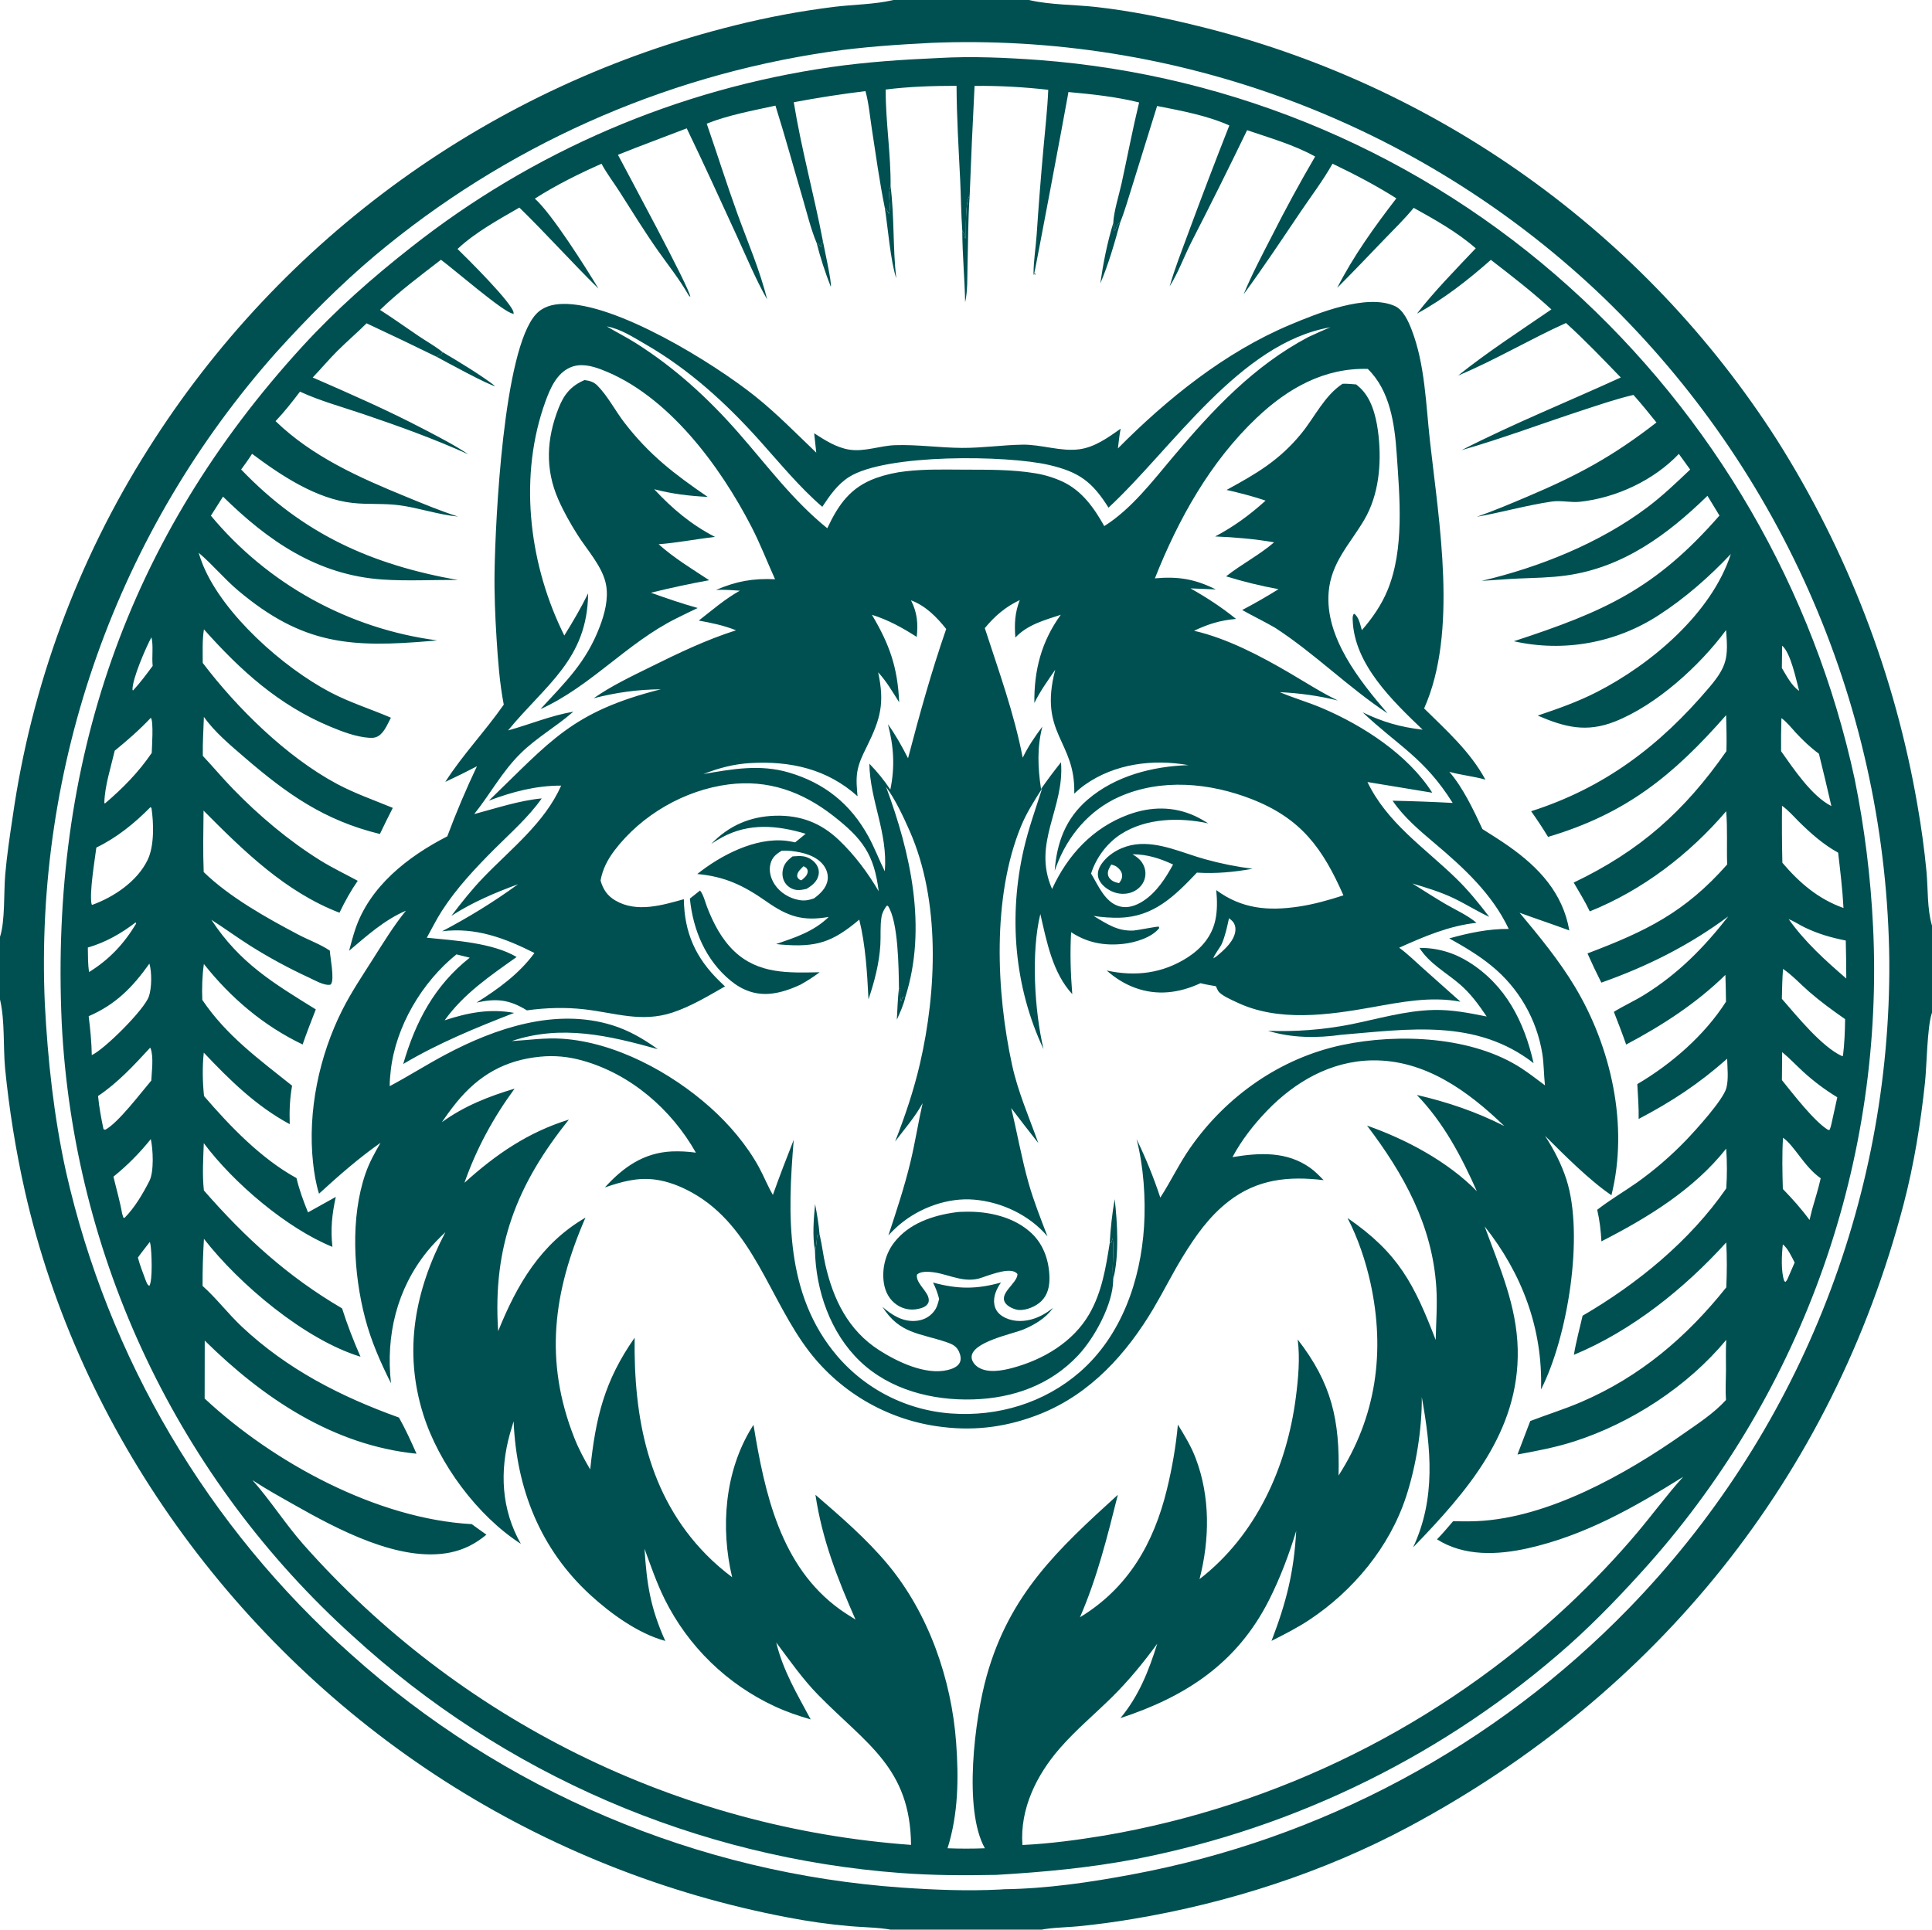 <?xml version="1.0" encoding="UTF-8"?> <svg xmlns="http://www.w3.org/2000/svg" width="1024" height="1023" viewBox="0 0 1024 1023" fill="none"><g clip-path="url(#clip0_10_31)"><path d="M0 0H473.572H545.419H1024V490.725V536.898V1024H547.897H476.604H0V529.886V496.661V0ZM493.792 22.716C475.469 23.645 457.275 24.857 439.106 27.523C436.359 27.928 433.615 28.356 430.875 28.808C428.135 29.261 425.399 29.736 422.667 30.235C419.935 30.735 417.208 31.257 414.485 31.803C411.762 32.349 409.044 32.919 406.331 33.512C403.618 34.105 400.91 34.721 398.207 35.361C395.505 36 392.808 36.663 390.117 37.349C387.426 38.035 384.741 38.744 382.062 39.477C379.383 40.209 376.711 40.964 374.045 41.743C371.38 42.521 368.721 43.322 366.069 44.146C363.417 44.97 360.772 45.817 358.135 46.687C355.497 47.557 352.867 48.449 350.245 49.364C347.623 50.279 345.009 51.216 342.403 52.176C339.797 53.136 337.2 54.118 334.611 55.123C332.022 56.128 329.441 57.155 326.87 58.204C324.299 59.253 321.737 60.324 319.184 61.418C316.631 62.511 314.088 63.626 311.554 64.763C309.021 65.9 306.497 67.059 303.983 68.24C301.47 69.42 298.966 70.622 296.473 71.846C293.98 73.07 291.498 74.315 289.027 75.581C286.555 76.847 284.094 78.135 281.645 79.444C279.196 80.753 276.758 82.082 274.331 83.433C271.905 84.784 269.49 86.156 267.087 87.548C264.684 88.94 262.294 90.353 259.915 91.787C257.537 93.22 255.171 94.674 252.818 96.149C250.464 97.623 248.123 99.117 245.796 100.632C243.468 102.147 241.153 103.681 238.852 105.236C236.551 106.79 234.263 108.364 231.989 109.958C229.715 111.552 227.455 113.165 225.208 114.798C222.962 116.431 220.73 118.083 218.512 119.754C216.294 121.425 214.09 123.116 211.901 124.825C209.712 126.534 207.539 128.262 205.38 130.009C203.221 131.756 201.077 133.521 198.948 135.304C180.252 151.041 162.798 168.671 146.413 186.78C143.813 189.704 141.249 192.659 138.72 195.644C136.191 198.63 133.699 201.646 131.243 204.691C128.787 207.737 126.368 210.812 123.986 213.916C121.604 217.02 119.26 220.152 116.954 223.312C114.647 226.473 112.379 229.66 110.149 232.875C107.92 236.09 105.729 239.332 103.577 242.6C101.426 245.867 99.314 249.16 97.241 252.479C95.169 255.798 93.137 259.141 91.145 262.509C89.154 265.876 87.203 269.267 85.293 272.682C83.382 276.097 81.514 279.534 79.686 282.994C77.859 286.453 76.074 289.934 74.33 293.437C72.587 296.94 70.886 300.463 69.227 304.007C67.569 307.55 65.953 311.113 64.38 314.696C62.808 318.279 61.278 321.88 59.792 325.499C58.306 329.118 56.864 332.755 55.466 336.409C54.067 340.063 52.713 343.733 51.403 347.42C50.093 351.107 48.828 354.809 47.607 358.526C46.386 362.243 45.21 365.975 44.079 369.72C42.949 373.466 41.863 377.225 40.822 380.996C39.782 384.768 38.787 388.552 37.838 392.347C36.889 396.143 35.985 399.95 35.128 403.767C34.27 407.584 33.459 411.411 32.694 415.248C31.928 419.085 31.209 422.931 30.536 426.785C29.864 430.64 29.237 434.502 28.658 438.371C28.078 442.24 27.545 446.116 27.059 449.998C26.572 453.881 26.133 457.768 25.74 461.661C25.347 465.554 25.002 469.451 24.703 473.352C24.404 477.253 24.152 481.157 23.947 485.064C23.743 488.971 23.585 492.88 23.474 496.791C23.364 500.702 23.3 504.614 23.284 508.527C23.267 512.44 23.298 516.352 23.376 520.263C23.454 524.175 23.579 528.085 23.751 531.994C25.305 561.985 28.537 591.873 34.994 621.243C35.688 624.307 36.411 627.364 37.164 630.415C37.916 633.465 38.699 636.507 39.511 639.542C40.323 642.577 41.164 645.604 42.035 648.623C42.905 651.642 43.805 654.652 44.734 657.653C45.663 660.654 46.621 663.646 47.608 666.629C48.596 669.612 49.612 672.584 50.657 675.547C51.702 678.51 52.775 681.462 53.877 684.404C54.98 687.347 56.11 690.278 57.269 693.198C58.428 696.118 59.616 699.026 60.831 701.923C62.047 704.82 63.291 707.705 64.562 710.578C65.834 713.451 67.133 716.312 68.46 719.159C69.787 722.007 71.142 724.842 72.524 727.663C73.906 730.484 75.316 733.292 76.752 736.086C78.189 738.88 79.653 741.66 81.143 744.425C82.634 747.191 84.151 749.942 85.695 752.678C87.239 755.414 88.81 758.135 90.407 760.841C92.003 763.546 93.626 766.236 95.275 768.91C96.925 771.585 98.599 774.243 100.3 776.884C102.001 779.525 103.727 782.15 105.479 784.759C107.23 787.367 109.007 789.958 110.809 792.531C112.611 795.105 114.438 797.661 116.289 800.199C118.141 802.737 120.017 805.257 121.917 807.759C123.818 810.26 125.742 812.743 127.691 815.208C129.64 817.672 131.612 820.117 133.608 822.544C135.605 824.97 137.624 827.376 139.667 829.763C141.71 832.15 143.776 834.516 145.865 836.863C147.954 839.21 150.065 841.537 152.199 843.842C154.333 846.148 156.489 848.433 158.667 850.697C160.846 852.961 163.046 855.203 165.268 857.424C167.49 859.645 169.733 861.845 171.998 864.023C174.263 866.2 176.548 868.356 178.854 870.489C181.161 872.622 183.488 874.733 185.835 876.821C188.34 879.072 190.869 881.296 193.42 883.494C195.972 885.692 198.546 887.864 201.142 890.009C203.739 892.154 206.357 894.272 208.997 896.363C211.637 898.454 214.298 900.517 216.981 902.552C219.664 904.588 222.368 906.596 225.092 908.576C227.817 910.556 230.561 912.507 233.326 914.43C236.091 916.353 238.875 918.248 241.679 920.113C244.482 921.978 247.305 923.815 250.147 925.622C252.989 927.429 255.849 929.207 258.728 930.955C261.607 932.703 264.503 934.421 267.417 936.109C270.331 937.797 273.262 939.455 276.211 941.082C279.16 942.709 282.125 944.306 285.106 945.872C288.087 947.439 291.085 948.974 294.098 950.478C297.111 951.982 300.14 953.455 303.183 954.896C306.227 956.338 309.285 957.748 312.358 959.126C315.431 960.504 318.517 961.85 321.618 963.165C324.719 964.48 327.833 965.762 330.96 967.012C334.087 968.262 337.227 969.479 340.38 970.664C343.532 971.849 346.696 973.002 349.873 974.121C353.049 975.241 356.236 976.328 359.435 977.381C362.634 978.435 365.843 979.456 369.063 980.443C372.282 981.43 375.512 982.384 378.752 983.305C381.991 984.226 385.24 985.113 388.498 985.966C391.756 986.819 395.022 987.639 398.297 988.424C401.572 989.21 404.854 989.962 408.145 990.68C411.435 991.398 414.732 992.082 418.037 992.731C421.342 993.381 424.653 993.997 427.97 994.578C431.287 995.159 434.609 995.705 437.938 996.218C441.267 996.731 444.6 997.209 447.939 997.652C451.277 998.096 454.62 998.505 457.967 998.879C461.314 999.254 464.664 999.594 468.018 999.899C471.372 1000.21 474.729 1000.48 478.088 1000.71C495.318 1001.9 512.755 1002.6 530.015 1001.72C530.748 1001.69 531.481 1001.64 532.213 1001.57C554.903 1001.27 578.019 997.877 600.282 993.675C603.386 993.096 606.484 992.486 609.576 991.847C612.668 991.208 615.753 990.539 618.832 989.84C621.911 989.142 624.984 988.414 628.049 987.657C631.114 986.899 634.172 986.112 637.222 985.296C640.272 984.48 643.314 983.635 646.348 982.76C649.381 981.885 652.406 980.982 655.423 980.049C658.44 979.116 661.447 978.154 664.445 977.163C667.443 976.173 670.431 975.154 673.409 974.106C676.388 973.058 679.356 971.981 682.313 970.876C685.271 969.771 688.218 968.638 691.154 967.476C694.09 966.315 697.014 965.125 699.927 963.907C702.84 962.689 705.742 961.443 708.631 960.17C711.52 958.896 714.396 957.595 717.26 956.266C720.125 954.937 722.976 953.581 725.814 952.197C728.652 950.814 731.476 949.403 734.287 947.965C737.098 946.527 739.895 945.062 742.678 943.57C745.461 942.079 748.229 940.56 750.983 939.015C753.736 937.47 756.475 935.899 759.198 934.302C761.921 932.705 764.629 931.081 767.322 929.431C770.014 927.782 772.69 926.107 775.35 924.406C778.01 922.705 780.654 920.978 783.281 919.227C785.908 917.475 788.517 915.698 791.11 913.896C793.703 912.095 796.278 910.268 798.836 908.417C801.393 906.566 803.933 904.69 806.454 902.789C808.976 900.889 811.479 898.965 813.964 897.017C816.449 895.068 818.914 893.096 821.361 891.101C823.808 889.105 826.235 887.086 828.643 885.044C831.051 883.001 833.439 880.936 835.807 878.848C838.175 876.76 840.523 874.649 842.851 872.516C845.179 870.383 847.486 868.227 849.772 866.05C852.058 863.872 854.323 861.672 856.568 859.451C858.812 857.23 861.034 854.988 863.235 852.724C865.99 849.888 868.711 847.019 871.396 844.117C874.082 841.216 876.732 838.282 879.346 835.315C881.961 832.349 884.539 829.352 887.08 826.323C889.622 823.294 892.127 820.235 894.594 817.145C897.061 814.056 899.491 810.937 901.882 807.788C904.273 804.639 906.626 801.462 908.941 798.256C911.255 795.051 913.53 791.817 915.766 788.556C918.002 785.295 920.198 782.008 922.355 778.693C924.511 775.379 926.626 772.039 928.701 768.673C930.776 765.308 932.81 761.917 934.803 758.502C936.796 755.087 938.746 751.649 940.655 748.186C942.564 744.723 944.431 741.238 946.256 737.731C948.081 734.223 949.862 730.693 951.601 727.142C953.34 723.591 955.035 720.02 956.688 716.428C958.34 712.835 959.948 709.223 961.512 705.592C963.077 701.961 964.597 698.312 966.073 694.643C967.548 690.975 968.979 687.29 970.366 683.587C971.753 679.884 973.094 676.164 974.39 672.429C975.686 668.694 976.936 664.943 978.141 661.177C979.346 657.412 980.505 653.632 981.618 649.838C982.731 646.044 983.798 642.237 984.819 638.417C985.84 634.597 986.814 630.765 987.742 626.922C988.669 623.078 989.55 619.224 990.384 615.359C991.219 611.494 992.006 607.62 992.746 603.736C993.486 599.852 994.179 595.959 994.824 592.058C995.469 588.157 996.067 584.249 996.618 580.334C997.169 576.419 997.672 572.497 998.127 568.569C998.582 564.642 998.99 560.709 999.35 556.772C999.71 552.835 1000.02 548.893 1000.29 544.948C1000.55 541.003 1000.77 537.055 1000.94 533.105C1001.11 529.154 1001.23 525.203 1001.3 521.25C1001.37 517.297 1001.4 513.343 1001.37 509.389C1001.33 505.298 1001.24 501.209 1001.09 497.121C1000.94 493.032 1000.75 488.946 1000.5 484.863C1000.26 480.78 999.966 476.7 999.617 472.624C999.27 468.548 998.874 464.477 998.427 460.41C997.98 456.344 997.482 452.284 996.935 448.23C996.388 444.176 995.79 440.129 995.143 436.09C994.495 432.051 993.797 428.02 993.05 423.999C992.303 419.977 991.507 415.965 990.66 411.962C989.813 407.96 988.918 403.969 987.973 399.989C987.028 396.009 986.033 392.041 984.99 388.085C983.947 384.13 982.855 380.188 981.714 376.259C980.573 372.331 979.383 368.417 978.146 364.518C976.909 360.619 975.623 356.736 974.289 352.869C972.956 349.002 971.574 345.151 970.145 341.318C968.716 337.485 967.24 333.67 965.717 329.873C964.194 326.077 962.624 322.3 961.007 318.542C959.39 314.784 957.727 311.047 956.018 307.33C954.309 303.613 952.555 299.919 950.754 296.246C948.953 292.573 947.108 288.922 945.217 285.294C943.326 281.667 941.391 278.063 939.411 274.483C937.431 270.904 935.407 267.349 933.339 263.819C931.271 260.29 929.16 256.786 927.005 253.309C924.851 249.832 922.654 246.381 920.414 242.958C918.174 239.535 915.892 236.14 913.568 232.773C911.245 229.406 908.88 226.069 906.473 222.761C904.066 219.453 901.619 216.175 899.132 212.928C896.645 209.68 894.117 206.464 891.55 203.279C888.983 200.094 886.377 196.941 883.732 193.82C881.087 190.699 878.404 187.612 875.683 184.558C872.962 181.503 870.203 178.483 867.407 175.497C864.611 172.511 861.778 169.56 858.909 166.644C856.04 163.728 853.135 160.848 850.195 158.004C847.292 155.215 844.355 152.463 841.384 149.748C838.413 147.033 835.409 144.354 832.371 141.713C829.334 139.072 826.264 136.469 823.162 133.904C820.06 131.339 816.927 128.813 813.762 126.326C810.597 123.839 807.402 121.392 804.176 118.984C800.951 116.576 797.696 114.209 794.411 111.882C791.127 109.555 787.815 107.269 784.474 105.024C781.133 102.779 777.764 100.576 774.369 98.415C770.973 96.254 767.551 94.135 764.103 92.059C760.654 89.983 757.181 87.949 753.682 85.959C750.183 83.969 746.661 82.023 743.114 80.12C739.567 78.218 735.996 76.359 732.403 74.545C728.81 72.731 725.195 70.962 721.558 69.237C717.921 67.513 714.263 65.834 710.584 64.201C706.905 62.567 703.207 60.979 699.489 59.438C695.771 57.896 692.034 56.401 688.279 54.951C684.524 53.502 680.751 52.1 676.961 50.745C673.171 49.389 669.365 48.081 665.542 46.82C661.72 45.559 657.883 44.346 654.03 43.18C650.177 42.014 646.311 40.897 642.43 39.827C638.55 38.757 634.657 37.736 630.751 36.763C626.846 35.789 622.929 34.865 619 33.989C615.071 33.113 611.132 32.286 607.183 31.508C603.234 30.73 599.276 30 595.309 29.32C591.342 28.64 587.366 28.01 583.383 27.428C579.4 26.847 575.411 26.315 571.415 25.833C567.419 25.351 563.417 24.918 559.41 24.535C555.403 24.152 551.392 23.819 547.377 23.535C543.362 23.252 539.344 23.018 535.323 22.835C531.302 22.651 527.28 22.517 523.256 22.433C519.231 22.349 515.207 22.315 511.182 22.331C507.157 22.347 503.132 22.413 499.109 22.529C497.336 22.566 495.563 22.628 493.792 22.716ZM545.419 0C545.602 0.044 545.783 0.091 545.966 0.133C556.797 2.617 569.854 2.458 581.068 3.72C598.923 5.73 616.887 9.313 634.322 13.627C638.24 14.581 642.146 15.581 646.04 16.628C649.934 17.674 653.815 18.767 657.683 19.906C661.551 21.046 665.405 22.231 669.245 23.462C673.085 24.693 676.91 25.969 680.719 27.292C684.528 28.614 688.321 29.981 692.098 31.394C695.875 32.806 699.634 34.264 703.376 35.766C707.119 37.268 710.842 38.815 714.547 40.406C718.252 41.996 721.938 43.631 725.605 45.31C729.271 46.989 732.917 48.711 736.542 50.477C740.167 52.242 743.771 54.051 747.353 55.902C750.935 57.754 754.494 59.648 758.031 61.584C761.568 63.52 765.082 65.499 768.572 67.519C772.061 69.539 775.526 71.6 778.967 73.703C782.408 75.805 785.824 77.949 789.213 80.133C792.602 82.317 795.965 84.541 799.302 86.805C802.639 89.069 805.948 91.373 809.23 93.716C812.512 96.059 815.765 98.441 818.99 100.861C822.215 103.282 825.411 105.74 828.577 108.237C831.744 110.734 834.88 113.268 837.986 115.839C841.092 118.41 844.167 121.019 847.211 123.664C850.254 126.309 853.266 128.989 856.246 131.705C859.226 134.422 862.173 137.173 865.088 139.96C868.002 142.747 870.883 145.568 873.73 148.423C876.577 151.279 879.39 154.168 882.168 157.09C884.947 160.013 887.69 162.968 890.398 165.955C893.105 168.943 895.777 171.963 898.413 175.014C901.049 178.065 903.648 181.148 906.211 184.262C908.774 187.375 911.299 190.519 913.786 193.692C916.273 196.865 918.723 200.068 921.134 203.3C923.545 206.532 925.918 209.792 928.252 213.081C930.585 216.37 932.879 219.685 935.134 223.028C937.389 226.371 939.603 229.741 941.777 233.137C944.106 236.818 946.389 240.528 948.626 244.266C950.863 248.004 953.054 251.769 955.199 255.56C957.343 259.352 959.44 263.17 961.491 267.013C963.542 270.856 965.545 274.724 967.5 278.617C969.455 282.51 971.363 286.426 973.222 290.365C975.081 294.305 976.891 298.267 978.652 302.251C980.413 306.235 982.125 310.24 983.788 314.267C985.451 318.293 987.064 322.339 988.627 326.405C990.19 330.471 991.703 334.556 993.166 338.659C994.628 342.762 996.04 346.883 997.401 351.021C998.762 355.159 1000.07 359.313 1001.33 363.484C1002.59 367.654 1003.8 371.839 1004.95 376.039C1006.11 380.239 1007.21 384.453 1008.26 388.68C1009.31 392.907 1010.31 397.147 1011.26 401.399C1012.21 405.65 1013.11 409.913 1013.95 414.187C1014.79 418.461 1015.58 422.745 1016.32 427.038C1018.37 438.668 1019.96 450.361 1021.09 462.116C1021.93 471.373 1021.38 481.84 1024 490.725V0H545.419ZM0 0V496.661C2.751 488.433 1.956 472.959 2.768 463.663C3.662 453.408 5.199 443.124 6.733 432.949C7.348 428.632 8.019 424.324 8.748 420.025C9.476 415.726 10.262 411.438 11.104 407.159C11.946 402.881 12.844 398.615 13.799 394.36C14.754 390.105 15.765 385.864 16.832 381.637C17.899 377.409 19.021 373.196 20.2 368.998C21.378 364.8 22.612 360.618 23.901 356.453C25.19 352.287 26.534 348.139 27.933 344.01C29.331 339.88 30.784 335.769 32.292 331.677C33.799 327.586 35.361 323.515 36.976 319.465C38.591 315.415 40.259 311.387 41.981 307.381C43.702 303.374 45.477 299.392 47.303 295.433C49.13 291.474 51.009 287.539 52.94 283.63C54.871 279.721 56.854 275.837 58.888 271.98C60.921 268.123 63.006 264.294 65.141 260.492C67.275 256.69 69.46 252.917 71.695 249.173C73.93 245.429 76.214 241.715 78.547 238.031C80.731 234.564 82.957 231.124 85.225 227.71C87.492 224.297 89.799 220.911 92.148 217.552C94.496 214.194 96.884 210.864 99.312 207.563C101.74 204.262 104.207 200.991 106.714 197.749C109.22 194.507 111.765 191.295 114.348 188.114C116.931 184.933 119.553 181.784 122.212 178.665C124.871 175.547 127.566 172.461 130.299 169.407C133.032 166.354 135.8 163.333 138.605 160.346C141.41 157.359 144.251 154.405 147.127 151.486C150.002 148.567 152.913 145.682 155.858 142.833C158.803 139.983 161.781 137.169 164.793 134.391C167.806 131.612 170.851 128.87 173.929 126.165C177.007 123.46 180.117 120.792 183.259 118.161C186.4 115.53 189.573 112.938 192.777 110.383C195.981 107.828 199.215 105.312 202.48 102.835C205.744 100.357 209.037 97.919 212.36 95.521C215.683 93.123 219.034 90.764 222.413 88.446C225.792 86.128 229.198 83.85 232.632 81.614C236.066 79.377 239.526 77.182 243.012 75.028C246.498 72.875 250.01 70.763 253.547 68.694C257.084 66.624 260.645 64.597 264.23 62.613C267.815 60.628 271.424 58.687 275.056 56.789C278.688 54.892 282.342 53.038 286.018 51.227C289.695 49.417 293.392 47.651 297.111 45.929C300.83 44.208 304.568 42.531 308.327 40.898C312.086 39.266 315.863 37.679 319.66 36.138C323.457 34.596 327.271 33.1 331.104 31.649C334.937 30.199 338.786 28.795 342.653 27.437C346.519 26.079 350.401 24.767 354.299 23.502C358.196 22.237 362.109 21.019 366.036 19.847C369.963 18.676 373.903 17.552 377.857 16.475C381.81 15.398 385.776 14.368 389.755 13.386C407.054 9.072 424.551 5.816 442.244 3.618C452.371 2.393 463.165 2.368 473.084 0.116C473.247 0.079 473.409 0.039 473.572 0H0ZM1024 536.898C1023.95 537.052 1023.89 537.205 1023.84 537.36C1021.41 545.029 1021.26 564.615 1020.3 573.745C1018.01 595.32 1014.48 617.237 1008.99 638.244C971.201 782.846 878.184 898.1 746.67 968.465C701.419 992.677 650.936 1008.92 600.385 1017.35C590.878 1018.95 581.329 1020.23 571.737 1021.19C564.084 1021.95 555.227 1021.74 547.897 1024H1024V536.898ZM0 529.886V1024H476.604C468.321 1021.69 458.817 1021.9 450.251 1021.12C439.222 1020.15 428.274 1018.6 417.406 1016.49C413.371 1015.72 409.346 1014.91 405.33 1014.05C401.315 1013.18 397.31 1012.27 393.317 1011.32C389.323 1010.36 385.341 1009.35 381.372 1008.3C377.403 1007.25 373.446 1006.15 369.503 1005C365.56 1003.85 361.631 1002.66 357.716 1001.41C353.801 1000.17 349.902 998.881 346.018 997.546C342.134 996.211 338.267 994.829 334.416 993.401C330.565 991.973 326.732 990.499 322.917 988.98C319.102 987.46 315.305 985.895 311.527 984.284C307.749 982.674 303.991 981.019 300.252 979.318C296.514 977.617 292.797 975.872 289.1 974.083C285.403 972.294 281.729 970.46 278.076 968.583C274.423 966.705 270.793 964.784 267.186 962.82C263.579 960.856 259.997 958.849 256.438 956.799C252.879 954.749 249.346 952.657 245.837 950.522C242.328 948.387 238.846 946.211 235.389 943.993C125.281 873.325 42.098 759.332 13.147 631.266C8.325 609.777 4.834 588.074 2.673 566.157C1.66 554.759 2.606 541.337 0.11 530.344C0.076 530.191 0.037 530.038 0 529.886Z" fill="#005051"></path><path d="M497.137 30.775L497.747 30.738C515.262 29.754 533.177 30.552 550.662 31.823C553.895 32.067 557.126 32.344 560.354 32.655C563.581 32.965 566.805 33.309 570.026 33.685C573.247 34.062 576.463 34.472 579.676 34.915C582.888 35.358 586.095 35.834 589.298 36.342C592.5 36.851 595.697 37.393 598.888 37.968C602.079 38.542 605.265 39.149 608.444 39.789C611.623 40.429 614.794 41.102 617.959 41.807C621.124 42.513 624.282 43.251 627.431 44.021C630.581 44.791 633.723 45.594 636.856 46.428C639.989 47.263 643.114 48.13 646.229 49.029C649.345 49.928 652.451 50.859 655.547 51.822C658.644 52.785 661.73 53.78 664.805 54.807C667.881 55.833 670.946 56.891 674 57.98C677.054 59.07 680.097 60.191 683.128 61.343C686.159 62.495 689.178 63.678 692.185 64.892C695.192 66.106 698.186 67.351 701.167 68.627C704.148 69.903 707.115 71.209 710.07 72.546C713.024 73.882 715.964 75.249 718.89 76.647C721.816 78.044 724.728 79.471 727.625 80.928C730.522 82.385 733.403 83.872 736.269 85.388C739.136 86.905 741.986 88.45 744.82 90.025C747.655 91.6 750.473 93.204 753.274 94.837C756.075 96.47 758.86 98.132 761.627 99.822C764.394 101.512 767.144 103.23 769.876 104.977C772.608 106.724 775.322 108.498 778.017 110.301C780.712 112.104 783.389 113.934 786.047 115.791C788.705 117.649 791.343 119.534 793.962 121.446C796.581 123.357 799.18 125.296 801.759 127.261C804.338 129.226 806.897 131.218 809.435 133.236C811.974 135.254 814.491 137.298 816.987 139.368C819.483 141.437 821.958 143.532 824.411 145.653C826.864 147.774 829.295 149.919 831.704 152.09C834.079 154.226 836.432 156.385 838.764 158.566C841.096 160.748 843.407 162.952 845.696 165.179C847.985 167.406 850.252 169.656 852.497 171.927C854.742 174.198 856.965 176.49 859.166 178.805C861.366 181.12 863.543 183.456 865.698 185.813C867.853 188.17 869.984 190.549 872.093 192.948C874.201 195.347 876.285 197.766 878.346 200.205C880.407 202.645 882.444 205.105 884.457 207.584C886.47 210.063 888.458 212.562 890.422 215.081C892.386 217.599 894.325 220.136 896.24 222.693C898.154 225.249 900.043 227.824 901.907 230.417C903.771 233.01 905.61 235.621 907.423 238.25C909.236 240.879 911.023 243.526 912.784 246.19C914.545 248.854 916.281 251.535 917.99 254.233C919.699 256.931 921.381 259.645 923.037 262.376C924.693 265.107 926.322 267.854 927.924 270.617C929.526 273.38 931.101 276.158 932.649 278.951C934.196 281.744 935.717 284.553 937.21 287.376C938.703 290.199 940.168 293.037 941.605 295.889C943.043 298.74 944.453 301.606 945.834 304.485C947.215 307.364 948.568 310.257 949.893 313.163C951.218 316.069 952.515 318.988 953.783 321.919C955.05 324.85 956.289 327.794 957.5 330.749C958.71 333.704 959.891 336.671 961.044 339.65C962.196 342.628 963.319 345.617 964.413 348.618C965.507 351.619 966.572 354.629 967.607 357.65C968.642 360.671 969.647 363.703 970.623 366.744C971.599 369.785 972.545 372.835 973.461 375.894C974.377 378.953 975.263 382.021 976.119 385.098C976.976 388.175 977.802 391.26 978.598 394.353C979.394 397.446 980.159 400.546 980.894 403.654C981.629 406.762 982.334 409.877 983.009 412.998C985.616 425.863 987.733 438.808 989.359 451.833C990.985 464.858 992.116 477.927 992.751 491.038C992.938 494.857 993.08 498.678 993.175 502.501C993.27 506.324 993.318 510.147 993.321 513.971C993.324 517.795 993.28 521.619 993.19 525.442C993.101 529.265 992.965 533.086 992.783 536.906C992.6 540.725 992.372 544.542 992.098 548.356C991.823 552.17 991.503 555.98 991.136 559.787C990.77 563.594 990.358 567.395 989.899 571.191C989.44 574.988 988.936 578.778 988.387 582.562C987.837 586.346 987.241 590.123 986.6 593.893C985.959 597.663 985.272 601.425 984.54 605.178C983.807 608.931 983.03 612.675 982.207 616.409C981.384 620.144 980.517 623.868 979.604 627.581C978.691 631.294 977.734 634.996 976.732 638.687C975.73 642.377 974.683 646.055 973.592 649.72C972.501 653.385 971.366 657.036 970.187 660.674C969.008 664.311 967.785 667.934 966.518 671.542C965.251 675.15 963.941 678.742 962.587 682.319C961.234 685.895 959.837 689.454 958.397 692.997C956.958 696.54 955.475 700.064 953.95 703.571C952.425 707.078 950.858 710.566 949.249 714.035C947.64 717.504 945.989 720.953 944.297 724.382C942.604 727.811 940.87 731.219 939.095 734.606C937.32 737.993 935.505 741.358 933.649 744.701C931.792 748.044 929.896 751.365 927.96 754.662C926.023 757.959 924.047 761.233 922.031 764.483C920.016 767.732 917.961 770.957 915.868 774.157C913.775 777.357 911.643 780.531 909.472 783.68C907.302 786.829 905.094 789.95 902.848 793.045C900.603 796.14 898.32 799.208 896 802.248C893.68 805.288 891.324 808.299 888.931 811.282C886.538 814.265 884.11 817.218 881.646 820.143C879.182 823.067 876.683 825.961 874.149 828.825C860.784 843.817 846.537 858.798 831.532 872.174C829.514 873.963 827.481 875.736 825.433 877.491C823.385 879.246 821.323 880.985 819.246 882.706C817.169 884.427 815.079 886.131 812.974 887.817C810.869 889.504 808.75 891.172 806.617 892.823C804.484 894.474 802.338 896.108 800.178 897.723C798.018 899.338 795.845 900.936 793.658 902.515C791.471 904.094 789.272 905.654 787.059 907.197C784.846 908.74 782.621 910.264 780.383 911.769C778.145 913.274 775.895 914.761 773.632 916.229C771.369 917.697 769.095 919.146 766.808 920.576C764.521 922.006 762.223 923.417 759.912 924.809C757.602 926.201 755.28 927.574 752.947 928.927C750.614 930.28 748.269 931.614 745.914 932.928C743.559 934.242 741.193 935.536 738.816 936.811C736.439 938.086 734.051 939.341 731.654 940.576C729.256 941.811 726.848 943.026 724.43 944.221C722.012 945.416 719.584 946.59 717.146 947.745C714.709 948.9 712.262 950.034 709.805 951.147C707.348 952.261 704.883 953.354 702.408 954.427C699.933 955.5 697.45 956.552 694.958 957.583C692.465 958.614 689.965 959.625 687.456 960.615C684.947 961.604 682.429 962.573 679.904 963.521C677.379 964.469 674.847 965.396 672.306 966.301C669.765 967.207 667.217 968.091 664.662 968.954C662.107 969.817 659.544 970.659 656.975 971.48C654.406 972.301 651.83 973.1 649.247 973.877C646.664 974.655 644.075 975.411 641.48 976.146C638.885 976.881 636.284 977.594 633.677 978.285C631.07 978.976 628.457 979.645 625.838 980.293C623.22 980.941 620.597 981.567 617.968 982.171C615.339 982.775 612.706 983.357 610.068 983.917C607.429 984.478 604.786 985.016 602.139 985.532C577.537 990.215 553.096 992.502 528.125 993.952C511.14 994.31 494.204 994.237 477.252 992.96C473.907 992.709 470.564 992.424 467.225 992.104C463.885 991.784 460.549 991.429 457.217 991.039C453.885 990.649 450.557 990.225 447.234 989.766C443.911 989.307 440.593 988.813 437.28 988.284C433.967 987.756 430.66 987.193 427.359 986.596C424.058 985.999 420.763 985.367 417.475 984.702C414.187 984.036 410.906 983.336 407.633 982.601C404.359 981.867 401.093 981.099 397.836 980.296C394.579 979.494 391.33 978.658 388.09 977.787C384.85 976.917 381.619 976.013 378.398 975.076C375.177 974.139 371.966 973.168 368.765 972.163C365.564 971.158 362.374 970.121 359.195 969.05C356.016 967.979 352.848 966.875 349.692 965.738C346.535 964.601 343.391 963.432 340.259 962.229C337.128 961.027 334.009 959.792 330.902 958.524C327.796 957.257 324.703 955.957 321.624 954.625C318.545 953.293 315.481 951.929 312.43 950.533C309.379 949.138 306.344 947.71 303.323 946.251C300.302 944.792 297.297 943.301 294.307 941.779C291.317 940.258 288.343 938.705 285.386 937.121C282.429 935.537 279.488 933.923 276.564 932.278C273.641 930.633 270.734 928.957 267.845 927.251C264.956 925.546 262.086 923.81 259.233 922.044C256.38 920.279 253.546 918.484 250.731 916.659C247.916 914.834 245.121 912.981 242.344 911.098C239.567 909.215 236.811 907.304 234.074 905.363C231.337 903.423 228.621 901.454 225.925 899.457C223.23 897.46 220.555 895.435 217.901 893.382C215.248 891.329 212.616 889.249 210.006 887.142C207.396 885.034 204.808 882.899 202.242 880.738C199.677 878.577 197.134 876.389 194.614 874.174C192.094 871.959 189.597 869.719 187.124 867.452C184.266 864.873 181.44 862.259 178.646 859.611C175.853 856.962 173.092 854.28 170.364 851.563C167.636 848.847 164.942 846.098 162.282 843.315C159.622 840.532 156.997 837.717 154.406 834.87C151.815 832.023 149.259 829.144 146.739 826.234C144.219 823.324 141.735 820.383 139.287 817.412C136.839 814.441 134.428 811.441 132.054 808.41C129.68 805.379 127.344 802.32 125.045 799.233C122.746 796.145 120.486 793.029 118.264 789.885C116.042 786.742 113.859 783.572 111.714 780.375C109.57 777.178 107.466 773.954 105.401 770.705C103.336 767.456 101.311 764.183 99.327 760.884C97.342 757.585 95.399 754.263 93.496 750.916C91.593 747.569 89.732 744.2 87.912 740.808C86.092 737.415 84.314 734.001 82.579 730.565C80.843 727.129 79.149 723.672 77.499 720.195C75.848 716.717 74.24 713.22 72.675 709.703C71.11 706.186 69.589 702.65 68.111 699.095C66.633 695.54 65.199 691.968 63.809 688.378C62.419 684.788 61.073 681.182 59.772 677.559C58.47 673.936 57.214 670.297 56.002 666.644C54.79 662.99 53.623 659.322 52.502 655.639C51.38 651.956 50.304 648.26 49.273 644.551C48.242 640.842 47.257 637.121 46.318 633.388C45.379 629.655 44.485 625.91 43.638 622.155C42.791 618.4 41.99 614.635 41.236 610.86C40.481 607.085 39.773 603.302 39.111 599.509C38.45 595.717 37.835 591.917 37.267 588.11C36.699 584.302 36.178 580.488 35.703 576.668C35.229 572.848 34.802 569.022 34.422 565.191C34.041 561.36 33.708 557.526 33.422 553.687C33.136 549.848 32.898 546.006 32.706 542.161C26.553 404.69 67.141 285.29 160.396 183.513C178.045 164.252 197.332 147.236 217.88 131.116C219.885 129.533 221.902 127.966 223.933 126.416C225.963 124.866 228.006 123.333 230.062 121.817C232.117 120.3 234.185 118.801 236.266 117.318C238.346 115.836 240.438 114.371 242.543 112.923C244.647 111.475 246.763 110.044 248.891 108.631C251.019 107.218 253.158 105.822 255.309 104.444C257.46 103.066 259.623 101.706 261.796 100.364C263.969 99.021 266.153 97.697 268.348 96.39C270.543 95.084 272.749 93.796 274.965 92.525C277.181 91.255 279.407 90.003 281.644 88.77C283.881 87.536 286.128 86.321 288.385 85.124C290.642 83.928 292.908 82.75 295.184 81.59C297.461 80.431 299.746 79.29 302.041 78.169C304.336 77.047 306.64 75.944 308.953 74.86C311.266 73.776 313.588 72.712 315.919 71.666C318.25 70.62 320.589 69.594 322.936 68.587C325.283 67.579 327.639 66.592 330.003 65.623C332.366 64.655 334.738 63.706 337.117 62.776C339.496 61.847 341.883 60.937 344.278 60.047C346.672 59.157 349.073 58.286 351.482 57.435C353.891 56.585 356.306 55.754 358.728 54.943C361.151 54.132 363.58 53.341 366.015 52.57C368.45 51.799 370.892 51.048 373.339 50.317C375.787 49.586 378.241 48.876 380.7 48.185C383.159 47.495 385.624 46.825 388.094 46.175C390.565 45.525 393.04 44.895 395.521 44.286C398.002 43.676 400.487 43.088 402.978 42.519C405.468 41.951 407.963 41.403 410.462 40.876C412.961 40.349 415.465 39.842 417.973 39.356C420.481 38.87 422.993 38.404 425.508 37.959C428.023 37.514 430.542 37.09 433.064 36.687C435.587 36.283 438.112 35.901 440.641 35.539C459.377 32.852 478.239 31.607 497.137 30.775ZM469.44 47.464C469.36 64.563 472.214 81.677 472.027 98.738C470.107 103.444 472.62 109.036 471.104 113.392L470.874 112.911C470.35 111.837 470.018 110.963 468.979 110.29C466.167 96.382 464.227 82.247 462.076 68.222C461.07 61.666 460.478 54.675 458.713 48.298C445.986 49.859 433.321 51.827 420.72 54.201C424.706 78.907 431.479 103.311 436.168 127.919C435.756 128.907 435.356 129.877 435.02 130.894C434.865 130.671 434.717 130.442 434.553 130.225C433.977 129.461 433.667 129.222 432.84 128.813C429.698 121.299 427.741 112.963 425.436 105.143C420.615 88.788 416.12 72.266 411.004 56.005C398.974 58.643 386.052 60.982 374.578 65.555C380.094 81.483 385.141 97.562 390.88 113.412C396.266 128.289 402.826 143.37 406.586 158.736C400.517 148.002 395.731 136.422 390.588 125.216C381.813 106.098 373.136 86.993 363.988 68.047C351.834 72.742 339.611 77.199 327.525 82.075C331.576 89.88 365.693 152.895 365.882 157.369C365.108 156.783 365.035 156.637 364.573 155.833C360.049 147.958 354.27 140.721 349.031 133.307C341.762 123.02 335.181 112.303 328.416 101.684C325.289 96.775 321.533 91.914 318.816 86.802C306.6 92.22 294.757 98.111 283.475 105.298C292.471 113.291 310.348 141.63 317.214 153.008C302.944 138.96 289.616 124.042 275.288 110.047C264.19 116.472 251.888 123.172 242.501 131.99C247.04 136.413 272.188 161.257 272.217 165.92C272.219 166.369 272.192 166.328 271.988 166.646L271.771 166.234C267.255 165.939 239.568 141.915 233.714 137.72C222.702 146.226 211.43 154.589 201.429 164.297C208.413 168.752 215.139 173.611 222.01 178.239C226.134 181.016 230.743 183.563 234.579 186.674L233.841 187.995C232.667 188.308 232.342 188.356 231.482 189.189C219.143 183.144 206.747 177.216 194.296 171.406C189.227 176.452 183.759 181.118 178.687 186.187C174.188 190.685 170.139 195.549 165.744 200.13C185.732 208.827 205.535 217.52 224.862 227.637C232.811 231.798 240.769 235.865 248.237 240.864C230.193 232.674 211.223 225.859 192.459 219.497C181.441 215.761 169.528 212.511 158.995 207.625C154.903 213.016 150.726 218.362 146.055 223.267C165.558 242.158 190.596 253.254 215.391 263.405C224.411 267.098 233.447 270.884 242.737 273.85C232.169 272.849 221.969 269.203 211.438 267.83C203.29 266.767 195.061 267.538 186.922 266.641C167.56 264.508 148.909 252.034 133.592 240.586C131.83 243.456 129.778 246.166 127.815 248.902C160.586 283.092 196.646 299.288 242.651 307.497C229.403 307.325 216.053 308.133 202.827 307.239C168.231 304.9 142.152 286.807 118.201 263.283L111.778 273.394C112.711 274.516 113.658 275.627 114.617 276.727C115.576 277.827 116.549 278.916 117.534 279.993C118.519 281.071 119.516 282.137 120.525 283.191C121.535 284.245 122.557 285.287 123.591 286.318C124.624 287.348 125.67 288.366 126.728 289.372C127.785 290.378 128.855 291.371 129.936 292.352C131.017 293.333 132.109 294.302 133.212 295.257C134.315 296.213 135.43 297.156 136.555 298.085C137.68 299.014 138.816 299.931 139.963 300.834C141.11 301.737 142.267 302.627 143.435 303.503C144.602 304.379 145.78 305.241 146.967 306.09C148.155 306.939 149.352 307.773 150.559 308.594C151.766 309.415 152.983 310.221 154.208 311.014C155.434 311.807 156.669 312.585 157.913 313.348C159.157 314.111 160.41 314.86 161.671 315.595C162.932 316.33 164.202 317.049 165.481 317.754C166.759 318.459 168.045 319.148 169.34 319.823C170.634 320.498 171.936 321.158 173.245 321.802C174.555 322.447 175.872 323.076 177.197 323.69C178.521 324.303 179.852 324.901 181.191 325.484C182.529 326.067 183.874 326.634 185.225 327.185C186.576 327.737 187.934 328.273 189.298 328.792C190.662 329.312 192.032 329.816 193.408 330.303C194.784 330.791 196.165 331.263 197.552 331.718C198.939 332.174 200.33 332.613 201.727 333.036C203.124 333.459 204.526 333.866 205.933 334.257C207.339 334.647 208.75 335.021 210.165 335.379C211.58 335.736 213 336.077 214.423 336.402C215.846 336.726 217.272 337.034 218.703 337.325C220.133 337.616 221.566 337.891 223.003 338.149C224.44 338.406 225.879 338.647 227.322 338.872C228.764 339.096 230.209 339.303 231.656 339.494C230.649 339.606 229.64 339.705 228.63 339.792C186.199 343.431 160.577 342.059 126.107 312.977C118.765 306.782 112.648 299.251 105.283 293.036C105.972 295.201 106.684 297.382 107.547 299.484C118.346 325.785 150.063 353.844 175.024 366.985C185.411 372.453 196.457 375.861 207.191 380.481C205.646 383.438 204.164 387.091 201.668 389.362C199.857 391.009 197.978 391.305 195.608 391.138C188.706 390.654 181.518 387.916 175.191 385.288C147.825 373.918 127.53 355.492 108.084 333.647C107.173 339.452 107.457 345.575 107.455 351.443C125.585 375.364 151.85 401.242 178.506 415.536C188.031 420.644 198.232 424.173 208.195 428.291C205.845 432.872 203.566 437.487 201.358 442.138C171.755 434.931 152.032 420.849 129.464 401.411C122.134 395.097 113.641 388.003 108.067 380.053C107.834 386.97 107.373 393.794 107.497 400.723C112.917 406.497 117.986 412.566 123.518 418.262C137.269 432.421 153.03 445.729 169.808 456.169C176.177 460.132 183.018 463.368 189.606 466.955C185.838 472.379 182.776 477.932 179.933 483.875C151.314 472.895 129.104 451.118 107.885 429.734C107.77 440.607 107.538 451.445 107.961 462.315C121.566 475.58 141.346 486.643 158.067 495.456C163.522 498.331 169.711 500.53 174.812 503.962C174.979 507.58 177.321 518.841 175.504 521.623C175.247 522.016 175.139 522.038 174.654 522.093C171.557 522.442 166.648 519.616 163.872 518.316C153.091 513.346 142.675 507.701 132.625 501.382C125.651 496.97 118.99 492.072 112.029 487.622C127.062 510.575 144.859 521.167 167.38 535.13C164.99 541.305 162.549 547.463 160.396 553.725C139.711 543.831 122.216 528.98 108.063 511.055C107.175 517.168 106.974 523.913 107.227 530.09C119.988 549.056 137.278 561.55 154.814 575.579C153.585 582.429 153.338 589.035 153.562 595.969C135.8 586.406 121.735 572.582 108.011 558.052C107.195 565.457 107.375 573.668 108.137 581.075C121.937 597.119 138.439 614.295 157.146 624.553C158.622 630.783 160.845 636.808 163.251 642.731L177.975 634.533C175.961 643.719 175.133 651.662 176.194 661.026C151.938 651.16 123.737 627.086 108.011 606.048C107.721 614.364 107.156 622.823 108.065 631.112C129.973 656.223 152.537 676.798 181.309 693.633C184.099 702.436 187.363 710.795 191.064 719.253C161.63 710.274 126.789 680.854 108.095 656.769C107.591 665.112 107.319 673.366 107.369 681.725C114.467 688.018 120.99 696.581 128.182 703.334C152.283 725.964 180.574 740.401 211.462 751.51C214.926 757.652 217.909 764.231 220.761 770.681C176.534 766.231 139.391 741.154 108.512 710.707L108.463 741.417C144.789 775.307 199.721 805.265 250.055 808.015C252.593 809.933 255.233 811.741 257.819 813.596C252.161 818.33 245.913 821.579 238.646 823.052C211.802 828.493 178.668 810.638 155.798 797.691C148.401 793.504 140.893 789.364 133.804 784.676C143.395 795.514 151.245 807.946 160.875 818.868C163.419 821.74 165.998 824.581 168.611 827.39C171.224 830.199 173.87 832.977 176.55 835.722C179.23 838.467 181.943 841.18 184.689 843.86C187.434 846.54 190.212 849.186 193.021 851.799C195.831 854.412 198.672 856.99 201.543 859.534C204.415 862.078 207.317 864.587 210.25 867.061C213.183 869.535 216.145 871.973 219.136 874.376C222.127 876.779 225.147 879.145 228.196 881.474C231.244 883.803 234.32 886.095 237.424 888.35C240.528 890.605 243.659 892.823 246.817 895.002C249.974 897.181 253.158 899.322 256.367 901.425C259.576 903.528 262.81 905.591 266.069 907.615C269.328 909.64 272.612 911.624 275.919 913.569C279.226 915.514 282.556 917.419 285.909 919.284C289.262 921.149 292.638 922.972 296.035 924.755C299.432 926.538 302.85 928.279 306.289 929.98C309.728 931.681 313.188 933.339 316.668 934.956C320.147 936.573 323.646 938.147 327.163 939.679C330.68 941.212 334.216 942.701 337.769 944.148C341.322 945.595 344.893 946.998 348.48 948.359C352.067 949.72 355.671 951.037 359.29 952.31C362.909 953.583 366.543 954.813 370.192 955.998C373.841 957.184 377.503 958.325 381.18 959.422C384.857 960.519 388.546 961.572 392.247 962.58C395.949 963.588 399.663 964.551 403.388 965.469C407.113 966.388 410.849 967.261 414.595 968.089C418.342 968.916 422.097 969.699 425.862 970.436C429.627 971.173 433.401 971.865 437.183 972.511C440.965 973.157 444.754 973.757 448.55 974.312C452.347 974.866 456.149 975.374 459.958 975.837C463.767 976.3 467.58 976.716 471.399 977.086C475.218 977.457 479.04 977.781 482.867 978.059C482.51 937.192 459.299 924.698 433.729 898.633C425.403 890.147 418.522 880.259 411.414 870.757C415.105 885.924 422.45 897.985 429.675 911.535C423.184 909.673 416.8 907.48 410.671 904.631C409.104 903.905 407.553 903.146 406.018 902.355C404.483 901.563 402.965 900.739 401.465 899.884C399.964 899.029 398.483 898.142 397.02 897.224C395.557 896.306 394.114 895.358 392.691 894.379C391.268 893.4 389.867 892.391 388.486 891.353C387.106 890.315 385.748 889.249 384.413 888.154C383.078 887.059 381.766 885.936 380.478 884.785C379.19 883.634 377.927 882.457 376.688 881.253C375.45 880.05 374.238 878.82 373.051 877.565C371.864 876.31 370.705 875.031 369.572 873.727C368.439 872.423 367.335 871.096 366.259 869.745C365.182 868.395 364.135 867.023 363.116 865.628C362.097 864.233 361.108 862.818 360.149 861.381C359.19 859.945 358.262 858.489 357.364 857.013C356.467 855.538 355.601 854.044 354.766 852.532C353.931 851.02 353.129 849.491 352.359 847.945C348.06 839.299 344.897 830.075 341.598 821.018C342.831 840.023 344.703 852.326 352.611 869.932C338.343 866.088 323.664 855.437 312.926 845.589C286.302 821.173 273.703 789.161 272.231 753.505C271.56 755.64 270.919 757.785 270.306 759.938C264.728 779.901 265.663 800.134 276.057 818.457C253.012 803.592 232.489 775.907 224.303 749.738C213.754 716.018 219.903 684.03 236.073 653.231C232.677 656.468 229.367 659.799 226.416 663.452C210.274 683.434 204.422 708.053 207.232 733.329C201.617 722.14 196.722 711.036 193.532 698.865C187.332 675.206 185.632 645.47 193.731 622.117C195.738 616.332 198.623 611.117 201.693 605.851C190.18 613.913 179.433 623.347 169.077 632.834C167.431 627.449 166.504 621.852 165.904 616.262C162.994 589.113 169.199 559.654 181.429 535.424C186.06 526.25 191.8 517.654 197.311 508.996C202.971 500.104 208.48 491.008 215.132 482.813C203.82 487.62 194.317 496.18 185.024 504.048C186.008 500.418 186.959 496.758 188.125 493.182C195.662 470.071 216.112 454.108 237.07 443.384C241.781 430.78 247.018 418.398 252.781 406.239C247.26 409.133 241.672 411.89 236.016 414.511C245.28 400.041 257.235 387.594 267.003 373.55C264.785 362.037 263.92 350.143 263.186 338.458C262.45 326.738 261.941 314.74 262.132 302.999C262.557 276.81 266.654 185.509 284.085 166.58C287.751 162.598 292.756 161.284 298.037 161.129C326.308 160.3 378.04 192.376 400.067 209.927C411.57 219.092 422.008 229.811 432.637 239.967L431.524 229.689C437.218 233.36 443.199 237.22 450.007 238.35C458.046 239.683 466.329 236.277 474.424 236.009C486.265 235.618 498.056 237.382 509.888 237.451C520.555 237.513 531.208 235.925 541.875 235.738C551.856 235.563 562.338 239.543 572.143 238.174C580.426 237.017 587.326 231.94 593.982 227.262C593.229 230.656 593.016 234.279 592.515 237.731C618.581 211.427 649.294 186.669 683.711 172.205C698.121 166.149 724.189 155.498 739.26 162.231C743.771 164.246 746.482 170.367 748.185 174.766C755.3 193.152 755.752 214.404 757.907 233.807C762.664 276.645 772.849 335.174 754.814 375.566C766.686 387.294 779.232 398.42 787.284 413.313C780.98 411.525 774.458 410.943 768.179 409.173C775.484 417.664 781.002 429.383 785.714 439.527C790.366 442.477 795.066 445.388 799.572 448.559C815.661 459.879 828.307 473.392 831.77 493.265C823.019 490.019 814.179 487.105 805.427 483.897C815.852 496.403 826.283 509.039 834.685 523.029C853.997 555.184 863.316 596.745 854.091 633.649C842.455 625.775 828.966 612.192 818.887 602.148C823.539 609.307 827.64 617.197 830.25 625.341C839.745 654.964 830.875 709.034 816.776 736.603C817.758 704.403 806.699 675.164 786.898 650.171C794.73 671.612 803.934 692.093 804.425 715.413C805.346 759.14 777.492 790.824 748.983 820.333C761.117 794.31 758.478 767.99 753.58 740.669C753.714 757.636 750.535 777.31 745.263 793.424C736.513 820.172 717.188 843.418 693.847 858.845C687.479 863.054 680.737 866.455 673.937 869.891C681.793 849.404 685.789 833.627 687.017 811.625C683.221 824.086 678.472 836.68 672.586 848.317C655.634 881.83 628.392 899.506 593.85 910.847C603.653 899.049 608.827 885.854 613.364 871.403C606.136 881.312 598.193 891.021 589.458 899.645C580.213 908.772 570.279 917.031 561.721 926.857C549.409 940.993 540.519 958.898 541.902 978.12L542.325 978.1C556.715 977.396 571.124 975.437 585.33 973.102C588.193 972.611 591.05 972.095 593.903 971.552C596.756 971.009 599.603 970.441 602.446 969.847C605.289 969.252 608.126 968.632 610.957 967.986C613.788 967.339 616.613 966.667 619.432 965.97C622.251 965.272 625.064 964.549 627.869 963.8C630.675 963.051 633.474 962.277 636.266 961.477C639.057 960.677 641.841 959.852 644.618 959.001C647.395 958.15 650.163 957.274 652.924 956.373C655.685 955.472 658.437 954.546 661.181 953.595C663.925 952.644 666.66 951.667 669.386 950.666C672.112 949.665 674.829 948.639 677.536 947.588C680.243 946.537 682.941 945.462 685.629 944.363C688.316 943.263 690.994 942.139 693.661 940.99C696.328 939.841 698.985 938.669 701.631 937.472C704.277 936.275 706.912 935.054 709.535 933.809C712.159 932.564 714.771 931.295 717.371 930.002C719.972 928.709 722.56 927.393 725.137 926.054C727.714 924.714 730.278 923.351 732.829 921.964C735.381 920.578 737.92 919.168 740.446 917.735C742.972 916.302 745.485 914.847 747.984 913.368C750.483 911.889 752.969 910.388 755.441 908.865C757.913 907.341 760.371 905.795 762.815 904.226C765.259 902.657 767.689 901.066 770.104 899.453C772.519 897.84 774.919 896.206 777.304 894.549C779.689 892.892 782.058 891.214 784.413 889.514C786.768 887.814 789.107 886.093 791.43 884.35C793.753 882.608 796.06 880.845 798.351 879.06C800.642 877.275 802.917 875.47 805.175 873.644C807.433 871.818 809.674 869.972 811.899 868.105C814.124 866.238 816.331 864.351 818.521 862.444C820.711 860.537 822.884 858.61 825.039 856.663C827.194 854.716 829.331 852.75 831.45 850.765C844.243 838.686 856.637 825.771 867.958 812.298C876.098 802.61 883.63 792.323 892.114 782.937C866.06 799.17 840.082 814.011 809.813 820.808C793.782 824.408 776.024 825.199 761.64 816.073C764.642 813.036 767.375 809.707 770.17 806.479C774.44 806.545 778.731 806.607 782.997 806.412C820.59 804.693 861.694 781.543 891.87 760.373C899.804 754.807 908.251 749.411 914.8 742.203C914.429 737.092 914.77 731.824 914.805 726.696C914.843 721.251 914.605 715.757 914.948 710.322C894.598 734.891 864.766 754.365 834.442 764.138C824.56 767.324 814.488 769.218 804.297 771.094L811.06 753.36C820.021 749.905 829.177 747.089 838.015 743.289C869.363 729.81 893.848 708.954 914.969 682.488C915.313 674.516 915.382 666.645 914.938 658.676C892.771 683.137 864.887 705.523 834.202 718.251C835.31 711.33 837.255 704.36 838.812 697.517C867.933 680.547 895.617 657.928 914.943 630.048C915.438 622.961 915.392 616.008 914.921 608.928C897.767 630.656 873.077 645.7 848.782 658.099C848.481 652.412 847.847 646.918 846.551 641.365C853.278 636.11 860.736 631.77 867.723 626.865C872.346 623.562 876.808 620.054 881.11 616.342C885.412 612.631 889.536 608.73 893.481 604.641C898.808 599.079 913.403 583.067 915.03 576.727C916.242 572.004 915.534 566.142 915.432 561.275C900.351 574.614 886.254 583.886 868.518 593.218C868.653 587.086 868.109 580.865 867.807 574.733C885.905 564.089 903.456 548.84 914.81 531.05C914.751 526.313 914.649 521.577 914.502 516.842C898.95 532.04 881.015 543.636 861.893 553.765C859.872 547.922 857.622 542.174 855.377 536.415C860.64 533.177 866.323 530.626 871.598 527.348C889.481 516.233 903.15 502.346 916.027 485.813C895.306 501.217 873.067 512.339 848.741 520.935C846.162 515.834 843.713 510.672 841.394 505.447C872.248 493.747 892.928 483.817 915.429 458.302C915.111 448.896 915.688 439.465 914.911 430.073C895.42 452.883 870.524 471.955 842.604 483.168C840.132 477.905 837.013 472.914 834.094 467.889C869.159 451.145 892.827 430.074 915.036 398.213C915.241 391.856 915.026 385.492 914.89 379.135C886.916 411.029 861.906 431.391 820.5 443.672C817.663 438.999 814.695 434.531 811.539 430.071C850.434 417.611 879.674 395.448 905.955 364.403C915.547 353.073 916.02 348.471 914.85 334.028C900.879 352.986 877.899 373.846 855.927 382.52C840.847 388.473 829.439 385.559 815.011 379.362C825.755 375.748 836.309 372.032 846.419 366.849C875.284 352.049 907.184 325.092 917.382 293.694C906.101 305.699 893.041 317.176 879.177 326.112C878.478 326.568 877.772 327.015 877.061 327.453C876.35 327.892 875.634 328.321 874.913 328.741C874.191 329.162 873.464 329.573 872.733 329.975C872.001 330.377 871.264 330.77 870.523 331.154C869.781 331.538 869.035 331.913 868.284 332.278C867.533 332.643 866.777 332.999 866.018 333.345C865.258 333.692 864.494 334.029 863.726 334.356C862.957 334.683 862.185 335.001 861.409 335.309C860.633 335.617 859.853 335.915 859.069 336.204C858.286 336.493 857.499 336.771 856.708 337.04C855.917 337.309 855.124 337.568 854.327 337.817C853.53 338.066 852.73 338.306 851.927 338.535C851.124 338.764 850.318 338.983 849.51 339.192C848.701 339.401 847.89 339.6 847.077 339.789C846.264 339.978 845.448 340.157 844.63 340.325C843.812 340.494 842.992 340.652 842.17 340.8C841.348 340.948 840.524 341.086 839.699 341.213C838.874 341.341 838.048 341.458 837.219 341.565C836.391 341.672 835.562 341.768 834.731 341.855C833.9 341.941 833.069 342.017 832.236 342.082C831.404 342.147 830.571 342.202 829.737 342.247C828.903 342.292 828.069 342.326 827.234 342.35C826.399 342.373 825.564 342.387 824.729 342.39C823.894 342.393 823.059 342.385 822.224 342.368C821.389 342.35 820.555 342.322 819.721 342.283C818.887 342.244 818.053 342.195 817.22 342.136C816.387 342.076 815.555 342.006 814.724 341.926C813.893 341.846 813.063 341.755 812.234 341.654C811.405 341.553 810.577 341.442 809.751 341.32C808.925 341.199 808.101 341.067 807.278 340.925C806.455 340.782 805.634 340.63 804.815 340.468C803.996 340.305 803.179 340.132 802.364 339.949C850.557 324.173 877.396 312.193 911.351 273.321L904.99 262.856C883.82 283.469 860.421 300.786 830.382 305.046C821.72 306.274 813.154 306.334 804.442 306.721C798.047 307.005 791.688 307.598 785.302 307.942C815.825 300.777 847.9 287.921 873.1 268.975C881.217 262.873 888.467 255.907 895.825 248.938C893.854 246.149 891.854 243.381 889.823 240.635C876.485 254.675 856.68 263.879 837.504 266.003C832.484 266.559 827.512 265.157 822.434 265.901C809.183 267.845 795.994 271.636 782.746 273.975C791.855 270.787 800.769 266.995 809.653 263.232C836.511 251.857 854.848 241.919 877.953 223.982C873.963 219.046 870.004 214.095 865.761 209.371C856.692 211.482 847.799 214.55 838.951 217.438C817.495 224.443 796.344 232.443 774.638 238.663C802.112 224.588 830.974 212.981 859.041 200.118C849.497 190.232 840.202 180.487 830.006 171.241C810.654 179.958 792.439 190.915 772.815 199.107C788.515 186.531 805.683 175.43 822.269 164.041C812.085 154.672 801.132 146.215 790.191 137.764C778.363 148.238 765.018 158.72 751.071 166.222C759.67 154.961 772.291 142.099 782.176 131.633C772.248 122.973 760.744 116.561 749.29 110.189C744.461 116.113 738.827 121.558 733.532 127.064C725.302 135.621 717.142 144.212 708.745 152.61C717.245 135.844 728.643 120.02 740.098 105.158C729.285 98.285 717.808 92.319 706.263 86.783C701.33 95.589 694.92 104.008 689.261 112.391C679.383 127.024 669.651 141.75 659.177 155.968C663.445 145.609 668.741 135.571 673.867 125.614C681.154 111.168 688.881 96.961 697.047 82.993C686.019 76.812 672.93 73.1 660.985 69.019C651.345 88.977 641.469 108.818 631.358 128.541C627.515 136.16 624.501 144.563 619.959 151.781C622.645 142.282 626.344 132.989 629.745 123.723C636.815 104.573 644.091 85.502 651.572 66.51C639.784 61.218 625.913 58.676 613.289 56.192L600.004 98.941C597.986 105.238 596.201 111.736 593.742 117.865C591.135 119.754 592.156 121.46 590.529 122.333L590.549 121.817C590.592 120.46 590.594 119.518 590.06 118.232C590.212 112.568 593.203 102.973 594.477 97.14C597.588 82.883 600.315 68.491 603.754 54.314C591.674 51.294 578.673 49.914 566.28 48.795L565.948 50.756C564.28 60.425 548.197 145.776 547.963 145.941L547.762 144.396L548.529 145.741L548.882 145.124L547.799 144.745C547.835 138.143 548.963 131.284 549.437 124.658C550.456 109.359 551.655 94.073 553.032 78.802C553.938 68.441 555.168 57.999 555.589 47.61C542.79 46.158 529.43 45.38 516.544 45.553C515.541 64.938 514.674 84.328 513.944 103.725C511.427 106.61 512.057 122.178 511.88 126.313L511.397 126.066C511.219 125.38 511.076 124.7 510.92 124.011C510.751 123.264 510.485 122.896 510.027 122.305C509.39 113.34 509.343 104.23 508.904 95.242C508.094 78.683 507.065 62.082 506.993 45.5C494.511 45.494 481.829 45.911 469.44 47.464ZM299.087 336.932C303.612 329.624 307.941 322.299 311.722 314.572C311.353 349.565 289.277 362.865 269.273 387.235C280.952 384.01 291.82 379.39 303.854 377.301L303.252 377.827C294.417 385.468 284.484 391.012 276.026 399.309C266.138 409.009 259.889 420.895 251.342 431.581C263.085 428.474 274.998 424.435 287.127 423.269C280.118 433.224 270.808 441.365 262.229 449.943C252.072 460.099 241.986 470.802 234.188 482.922C231.243 487.5 228.862 492.381 226.215 497.128C240.92 498.588 261.019 499.77 273.83 507.348C259.866 517.264 245.789 526.791 235.673 540.914C248.024 536.844 259.601 534.613 272.519 536.976C252.368 544.792 232.357 553.003 213.715 564.067C220.228 541.671 230.265 522.471 248.984 507.707C246.626 507.156 244.275 506.574 241.932 505.963C223.723 520.59 209.734 544.128 207.106 567.511C206.799 570.243 206.533 573.075 206.554 575.825C216.477 570.545 225.968 564.501 235.886 559.213C262.465 545.043 294.434 534.228 324.421 543.485C333.388 546.252 341.078 550.787 348.666 556.21C322.753 549.015 297.653 543.013 271.18 551.922C280.235 551.414 288.846 550.07 297.988 550.68C326.114 552.556 355.526 568.443 376.389 587.037C386.408 595.968 395.833 607.023 402.283 618.848C404.888 623.622 406.895 628.795 409.644 633.468C413.149 623.641 416.863 613.977 420.696 604.276C417.363 644.221 416.066 686.332 443.687 718.813C444.158 719.364 444.635 719.909 445.118 720.448C445.602 720.987 446.093 721.521 446.59 722.048C447.087 722.575 447.59 723.096 448.1 723.61C448.61 724.125 449.126 724.633 449.649 725.135C450.172 725.637 450.7 726.132 451.235 726.621C451.77 727.11 452.311 727.592 452.858 728.067C453.405 728.542 453.957 729.011 454.516 729.472C455.074 729.933 455.638 730.388 456.208 730.836C456.777 731.283 457.352 731.724 457.933 732.157C458.514 732.59 459.1 733.016 459.691 733.435C460.282 733.854 460.879 734.266 461.48 734.67C462.081 735.074 462.688 735.47 463.299 735.859C463.91 736.248 464.526 736.63 465.147 737.004C465.768 737.377 466.393 737.743 467.022 738.102C467.652 738.46 468.286 738.81 468.924 739.153C469.563 739.496 470.205 739.83 470.852 740.156C471.499 740.483 472.149 740.801 472.804 741.112C473.459 741.423 474.117 741.725 474.779 742.019C475.441 742.313 476.107 742.599 476.776 742.877C477.445 743.154 478.118 743.424 478.794 743.685C479.469 743.946 480.148 744.198 480.831 744.442C481.513 744.687 482.198 744.922 482.886 745.149C483.574 745.376 484.265 745.595 484.958 745.805C485.651 746.015 486.347 746.216 487.045 746.409C487.744 746.602 488.444 746.787 489.147 746.962C489.85 747.137 490.555 747.304 491.262 747.462C491.969 747.62 492.678 747.769 493.389 747.91C494.1 748.05 494.812 748.181 495.526 748.304C496.24 748.427 496.956 748.541 497.673 748.646C498.39 748.751 499.108 748.847 499.827 748.934C500.546 749.021 501.266 749.1 501.987 749.169C502.708 749.238 503.43 749.299 504.153 749.35C528.888 751.166 553.515 743.738 572.294 727.41C594.369 708.217 604.575 678.796 606.371 650.222C607.294 635.526 606.128 618.242 602.416 603.915C607.297 613.962 611.487 624.29 614.985 634.898C620.586 626.251 624.939 616.965 630.862 608.482C649.952 581.142 678.574 560.941 711.385 554.006C741.298 547.683 780.547 549.408 806.499 566.406C810.76 569.197 814.775 572.363 818.865 575.394L818.813 574.926C818.244 569.508 818.315 564.129 817.47 558.711C817.289 557.578 817.082 556.449 816.849 555.325C816.616 554.201 816.357 553.083 816.074 551.97C815.79 550.858 815.481 549.753 815.147 548.655C814.813 547.556 814.454 546.466 814.07 545.385C813.687 544.303 813.279 543.23 812.846 542.167C812.413 541.104 811.957 540.051 811.476 539.009C810.995 537.966 810.491 536.935 809.964 535.916C809.436 534.897 808.885 533.89 808.312 532.895C807.739 531.9 807.143 530.92 806.525 529.953C805.906 528.986 805.266 528.033 804.605 527.095C803.944 526.157 803.261 525.234 802.558 524.327C801.854 523.42 801.13 522.53 800.386 521.656C799.642 520.781 798.878 519.925 798.095 519.086C797.312 518.247 796.511 517.426 795.69 516.623C794.869 515.82 794.031 515.037 793.174 514.272C792.318 513.507 791.445 512.763 790.555 512.038C783.607 506.332 775.964 501.845 768.135 497.484C778.306 494.631 789.045 492.34 799.659 492.476C790.869 473.873 775.819 460.086 760.386 447.038C752.3 440.201 744.11 433.311 738.094 424.491C748.721 424.711 759.342 425.104 769.957 425.669C754.916 401.73 741.148 395.496 722.253 377.651C732.944 382.786 742.177 385.473 754.034 386.842C738.2 371.656 717.731 352.226 716.956 328.706C716.916 327.495 716.828 326.322 717.655 325.346C720.195 326.8 720.992 331.406 721.818 334.075C727.355 327.721 732.193 320.738 735.42 312.916C744.409 291.134 741.863 263.622 740.279 240.581C739.197 224.833 736.78 207.103 724.941 195.577C701.841 194.932 682.582 205.871 666.168 221.411C641.475 244.79 624.55 275.215 612.119 306.608C624.412 305.491 633.358 306.942 644.387 312.482L630.972 311.925C639.483 316.725 647.528 321.944 655.119 328.118C646.685 328.884 640.527 330.777 632.866 334.398C650.459 338.437 668.251 347.831 683.755 356.921C692.121 361.825 700.346 367.155 709.093 371.362C698.91 368.851 688.801 367.45 678.33 366.952C685.709 370.086 693.442 372.283 700.816 375.428C722.589 384.715 746.282 400.097 759.132 420.252L724.784 414.592C735.176 436.198 754.751 449.196 771.465 465.371C778.076 471.768 783.783 478.772 789.331 486.078C782.981 483.133 777.085 479.377 770.795 476.335C763.675 472.893 756.139 470.64 748.586 468.375C754.392 472.016 760.166 475.761 766.078 479.228C771.63 482.484 777.632 485.053 782.584 489.228C767.991 490.809 754.83 496.485 741.596 502.419C746.07 505.682 750.154 509.729 754.3 513.419L774.084 531.052C758.272 528.05 742.691 531.244 727.123 534.012C703.908 538.139 677.507 541.888 655.513 531.374C653.068 530.206 646.998 527.637 645.627 525.301C645.178 524.535 644.814 523.673 644.472 522.854C641.743 522.352 638.975 521.927 636.287 521.236C625.027 526.475 613.256 527.996 601.449 523.619C595.844 521.541 591.051 518.452 586.58 514.521C601.827 517.836 616.295 516.088 629.601 507.465C636.812 502.792 642.339 496.309 644.17 487.727C645.271 482.566 645.137 477.111 644.638 471.886C658.127 481.813 672.048 483.064 688.366 480.617C696.444 479.406 704.289 477.189 712.042 474.663C701.02 449.683 689.662 433.93 663.417 423.655C641.213 414.962 615.37 412.537 593.133 422.461C577.32 429.518 565.932 443.082 559.916 459.15C559.607 459.974 559.304 460.8 559.007 461.628C560.128 446.632 564.843 433.901 576.482 423.91C591.18 411.291 610.888 406.255 629.888 405.632C611.033 402.295 590.889 404.819 574.921 416.109C572.957 417.497 571.164 419.117 569.373 420.718C570.17 392.552 550.345 389.339 559.282 355.095C555.349 360.804 551.27 366.446 548.231 372.701C548.025 355.377 551.948 340.096 562.236 325.923C553.626 328.767 544.573 331.158 538.159 337.997C537.61 330.806 537.866 324.929 540.493 318.135C532.847 321.776 527.343 326.488 521.964 332.994C529.379 355.815 537.488 378.058 542.062 401.692C544.941 395.717 548.511 390.512 552.471 385.217C549.588 396.334 550.08 407.009 551.762 418.282C555.131 413.445 558.661 408.727 562.352 404.13C564.337 428.731 546.862 446.855 557.621 471.286C565.852 453.311 579.198 438.799 598.139 431.848C609.86 427.547 621.987 427.342 633.431 432.634C635.835 433.746 638.167 435.123 640.42 436.513C625.286 433.236 607.493 433.623 594.07 442.244C586.712 446.969 580.928 454.801 578.292 463.121C582.108 469.4 585.696 478.528 593.51 480.546C597.844 481.666 602.212 480.062 605.843 477.712C612.951 473.113 617.786 465.605 621.753 458.308C614.581 455.004 608.17 452.93 600.208 452.879L600.779 453.215C603.715 454.986 605.883 457.153 606.784 460.569C606.867 460.896 606.935 461.226 606.986 461.559C607.037 461.892 607.071 462.226 607.088 462.563C607.105 462.9 607.106 463.236 607.09 463.573C607.074 463.91 607.041 464.245 606.992 464.578C606.943 464.911 606.877 465.242 606.794 465.569C606.712 465.896 606.614 466.218 606.499 466.535C606.385 466.852 606.255 467.162 606.11 467.466C605.965 467.771 605.805 468.067 605.63 468.355C603.952 471.115 600.994 473.003 597.846 473.606C593.86 474.371 589.93 473.363 586.64 471.035C584.497 469.52 582.434 467.307 581.99 464.624C581.547 461.948 582.73 459.428 584.317 457.341C588.423 451.939 595.319 448.482 601.973 447.663C614.443 446.128 626.973 452.287 638.752 455.525C647.01 457.818 655.391 459.5 663.894 460.572C653.952 462.351 644.512 463.242 634.385 462.618C622.609 475.008 611.529 486.031 593.502 486.51C588.914 486.632 584.15 486.29 579.614 485.579C586.695 489.779 592.311 493.8 600.919 493.315C602.59 493.221 613.685 491.007 614.137 491.27C614.374 491.408 614.311 491.791 614.398 492.051C610.407 497.075 601.699 499.674 595.47 500.376C585.347 501.517 576.248 499.818 567.714 494.193C567.091 505.189 567.439 516.048 568.319 527.021C557.881 515.757 554.76 499.148 551.4 484.561C546.459 504.779 548.264 535.707 553.084 556.185C537.502 523.059 534.453 485.582 542.656 450.015C545.153 439.188 548.982 428.555 552.362 417.971C548.232 424.45 544.119 430.85 541.18 437.985C525.797 475.339 527.994 525.881 536.432 564.63C539.555 578.967 545.435 592.218 550.314 605.969C545.46 599.834 540.671 593.648 535.946 587.412C539.12 600.529 541.478 614.079 545.125 627.035C547.844 636.694 551.609 646.085 555.183 655.455C545.68 644.218 530.985 637.261 516.402 635.993C502.334 634.77 487.308 640.262 476.633 649.349C474.567 651.108 472.671 652.964 470.856 654.98C475.099 642.102 479.36 629.311 482.538 616.117C485.036 605.748 486.641 595.24 489.003 584.866C484.923 592.264 479.479 598.454 474.433 605.159C479.727 591.626 484.31 578.083 487.592 563.906C496.536 525.261 498.464 477.587 482.164 440.582C478.744 432.818 474.622 424.027 469.643 417.182C482.615 452.233 491.542 491.72 479.867 528.528C478.896 528.301 479.401 528.276 478.362 528.739L477.651 530.739C476.796 529.685 477.481 526.232 476.837 524.597C476.724 524.308 476.591 524.026 476.468 523.74C476.302 513.009 476.142 488.554 470.6 480.185L469.868 480.292C468.628 482.072 467.616 483.821 467.241 485.992C466.406 490.822 466.897 496.064 466.603 500.97C466.016 510.751 463.433 520.545 460.317 529.796C459.616 515.852 458.782 501.139 455.434 487.537C441.113 499.582 432.729 502.342 413.881 500.752C413.038 500.68 412.198 500.59 411.359 500.482C421.603 496.958 431.319 493.858 439.235 486.107C425.378 488.525 417.529 485.847 406.131 477.855C394.197 469.487 384.246 464.667 369.566 463.353C381.915 453.478 400.243 443.861 416.616 445.735C418.236 445.921 419.85 446.234 421.444 446.573C423.295 445.062 425.203 443.59 426.999 442.014C411.953 437.505 396.999 436.153 382.698 443.911C380.731 444.977 378.824 446.141 376.977 447.402C386.262 437.73 397.559 432.803 410.95 432.453C424.238 432.106 435.027 436.179 444.638 445.34C452.975 453.285 459.905 462.585 465.722 472.495C463.348 453.077 457.24 444.683 441.658 432.524C425.235 419.707 407.187 413.181 386.247 415.843C362.85 418.818 339.996 432.027 325.739 450.806C322.062 455.65 319.367 460.781 318.311 466.816C319.67 471.573 321.894 474.915 326.248 477.447C337.463 483.968 350.949 479.923 362.453 476.702C362.717 494.512 368.695 507.847 381.437 520.227C382.372 521.136 383.313 522.04 384.26 522.939C375.306 528.047 366.257 533.548 356.42 536.796C339.95 542.235 326.088 536.948 309.691 535.084C299.504 533.926 289.41 534.252 279.267 535.634C269.907 529.864 263.113 529.189 252.583 531.513C264.064 524.304 275.211 516.259 283.259 505.216C267.641 497.354 252.097 491.457 234.338 493.714C248.639 486.154 261.497 478.286 274.561 468.781C262.28 473.28 250.268 478.399 239.246 485.53C244.626 478.422 250.074 471.552 256.268 465.125C270.884 449.96 288.692 436.221 297.429 416.489C284.025 416.466 271.565 419.764 259.097 424.464C291.857 392.931 302.969 377.357 350.249 365.423C337.881 365.538 326.628 367.116 314.655 370.173C324.105 363.581 334.154 358.829 344.444 353.74C359.258 346.414 374.317 339.138 390.115 334.152C383.587 331.547 377.235 330.237 370.362 328.999C377.364 323.528 384.346 317.483 392.122 313.161C387.894 312.852 383.734 312.546 379.49 312.753C390.249 308.134 399.069 306.524 410.802 307.085C406.605 297.828 402.986 288.385 398.322 279.337C381.613 246.922 353.834 209.194 318.714 195.899C313.439 193.902 307.629 192.454 302.209 194.814C295.043 197.933 291.62 205.887 289.119 212.774C275.032 251.561 280.057 296.641 297.431 333.486C297.974 334.639 298.526 335.787 299.087 336.932ZM286.277 560.2C267.662 562.008 253.743 569.99 241.94 584.441C239.222 587.821 236.651 591.31 234.228 594.908C245.984 586.381 258.941 581.256 272.748 577.139C261.453 592.51 252.48 609.014 246.169 627.046C262.772 612.006 279.885 600.238 301.518 593.549C273.932 627.945 261.038 660.654 264.036 705.704C273.984 681.061 286.565 659.323 310.309 645.526C293.275 684.692 288.266 721.298 304.367 762.204C306.682 768.086 309.605 773.579 312.823 779.009C315.689 751.66 320.265 732.172 336.364 709.191C335.845 751.492 343.392 792.591 374.141 824.022C378.404 828.38 383.164 832.486 388.044 836.148C381.806 809.862 384.066 780.033 398.518 756.713C398.794 756.267 399.079 755.825 399.372 755.39C405.292 791.408 413.555 830.406 445.128 853.183C447.804 855.113 450.636 856.853 453.431 858.603C443.818 836.725 435.769 816.23 432.2 792.454C445.494 803.954 459.337 815.858 470.6 829.416C492.255 855.483 504.313 890.3 506.778 923.851C508.162 942.678 507.935 961.714 502.217 979.848C508.812 980.106 515.408 980.107 522.004 979.851C510.455 959.336 516.621 910.995 523.003 888.323C535.166 845.109 560.631 821.414 592.473 792.469C586.959 814.537 581.514 836.44 572.409 857.384C597.922 841.88 611.472 818.291 618.465 789.694C621.211 778.466 623.258 766.752 624.306 755.244C627.824 761.03 631.378 766.768 633.753 773.14C641.521 793.564 641.178 816.173 635.776 837.16C665.81 813.924 682.039 777.834 686.822 740.809C688.103 730.895 689.099 720.05 687.806 710.125C705.926 733.448 710.175 752.999 709.462 782.244C729.557 751.036 734.251 716.256 726.416 680.311C723.871 668.634 719.748 656.357 714.212 645.711C741.279 664.349 749.563 680.847 760.952 710.374C761.136 701.115 761.866 691.942 761.289 682.675C759.239 649.734 744.065 622.414 724.557 596.737C745.17 603.941 767.345 615.765 782.756 631.502C774.471 612.888 765.21 595.312 750.963 580.482C767.374 584.307 782.274 589.338 797.307 596.96C778.111 578.413 755.217 561.727 727.264 562.154C705.381 562.489 686.307 573.5 671.448 588.962C664.417 596.279 658.021 604.492 653.229 613.454C667.583 611.06 682.1 610.287 694.502 619.185C697.104 621.052 699.313 623.37 701.546 625.652C682.858 623.413 666.314 625.088 651.071 636.975C640.762 645.013 633.597 655.283 626.833 666.306C621.361 675.225 616.734 684.603 611.406 693.597C597.149 717.663 578.042 738.849 551.623 749.481C534.85 756.231 517.731 758.733 499.751 756.532C498.888 756.433 498.027 756.324 497.168 756.204C496.308 756.083 495.45 755.952 494.593 755.811C493.736 755.669 492.882 755.517 492.029 755.354C491.176 755.191 490.326 755.018 489.477 754.833C488.629 754.649 487.783 754.454 486.94 754.249C486.096 754.044 485.255 753.829 484.417 753.602C483.579 753.376 482.744 753.139 481.911 752.892C481.079 752.645 480.25 752.388 479.424 752.12C478.598 751.853 477.776 751.575 476.957 751.287C476.138 750.998 475.323 750.7 474.511 750.391C473.7 750.083 472.892 749.765 472.089 749.436C471.286 749.107 470.486 748.769 469.691 748.42C468.896 748.071 468.105 747.713 467.319 747.345C466.533 746.976 465.752 746.598 464.975 746.21C464.198 745.823 463.426 745.425 462.659 745.018C461.892 744.611 461.131 744.195 460.374 743.769C459.618 743.343 458.867 742.907 458.121 742.462C457.376 742.017 456.636 741.563 455.902 741.1C455.167 740.637 454.439 740.165 453.717 739.684C452.994 739.203 452.278 738.712 451.567 738.213C450.857 737.714 450.153 737.206 449.456 736.689C448.758 736.172 448.067 735.647 447.383 735.113C446.698 734.579 446.02 734.036 445.349 733.485C444.678 732.934 444.014 732.375 443.357 731.808C442.7 731.24 442.051 730.664 441.408 730.081C440.765 729.497 440.13 728.905 439.502 728.306C438.874 727.707 438.254 727.099 437.641 726.484C437.028 725.869 436.423 725.247 435.826 724.617C435.229 723.987 434.639 723.35 434.058 722.705C433.477 722.06 432.903 721.408 432.338 720.749C431.773 720.09 431.217 719.424 430.668 718.751C430.119 718.078 429.579 717.399 429.048 716.712C407.705 689.059 399.279 650.349 366.843 632.283C360.791 628.913 354.138 626.264 347.238 625.354C337.727 624.1 329.495 626.485 320.591 629.509C330.318 618.795 341.159 611.129 356.043 610.427C360.326 610.258 364.59 610.475 368.834 611.078C355.878 588.101 334.177 569.3 308.528 562.196C301.195 560.165 293.851 559.436 286.277 560.2ZM482.856 318.259C486.162 324.804 486.632 330.393 485.892 337.658C478.235 332.761 470.847 328.656 462.142 325.935C471.541 341.807 475.757 353.796 476.582 372.317C473.161 366.94 469.801 361.106 465.444 356.433C468.943 372.79 466.746 381.044 459.394 395.878C457.283 400.138 455.215 404.284 454.406 409.022C453.668 413.347 454.147 417.772 454.509 422.115C438.415 407.664 418.998 403.324 397.748 404.54C388.854 405.049 381.054 407.139 372.799 410.362C388.021 407.698 402.906 405.036 418.121 409.551C436.933 415.071 450.732 426.12 460.218 443.344C463.515 449.33 465.906 455.817 468.97 461.928C470.654 441.278 461.104 424.567 460.777 404.858C464.977 409.188 468.569 413.555 471.883 418.593C474.402 406.718 473.717 395.68 470.634 383.959C474.763 389.726 478.059 395.678 481.28 401.983C487.341 378.838 493.659 356.072 501.501 333.452C496.531 327.165 490.533 321.104 482.856 318.259ZM321.626 173.044C326.702 176.12 332.012 178.735 337.043 181.922C357.744 195.037 375.299 211.078 391.424 229.482C406.758 246.982 420.252 265.319 438.471 280.053C444.476 267.35 450.751 258.324 464.369 253.401C466.905 252.508 469.484 251.765 472.105 251.171C474.727 250.577 477.374 250.136 480.047 249.848C490.305 248.65 500.692 248.943 511.001 248.983C523.489 249.032 536.4 248.838 548.751 250.917C551.247 251.322 553.704 251.895 556.121 252.635C558.539 253.374 560.896 254.274 563.191 255.334C573.507 260.19 579.854 269.244 585.285 278.904C599.692 269.843 610.89 255.069 621.764 242.179C642.74 217.315 664.216 194.184 693.334 178.735C697.257 176.923 701.166 175.115 705.178 173.506C657.094 181.755 621.185 237.975 587.535 269.128C578.948 255.474 572.057 250.231 555.984 246.494C533.521 241.272 469.533 240.487 449.987 252.895C443.844 256.794 439.777 262.73 435.827 268.689C423.639 258.175 413.177 245.342 402.444 233.383C384.685 213.597 365.189 195.811 342.08 182.492C335.735 178.835 328.945 174.342 321.626 173.044ZM944.506 427.183C944.401 437.252 944.463 447.319 944.692 457.385C953.819 468.112 963.703 476.587 977.088 481.369C976.572 471.563 975.385 461.784 974.25 452.034C966.589 447.85 959.767 441.836 953.584 435.727C950.685 432.862 947.846 429.51 944.506 427.183ZM79.776 427.876C71.295 436.472 61.985 444.045 51.064 449.338C50.201 456.106 47.262 473.569 48.553 479.425L48.883 479.708C60.403 475.547 72.768 467.225 78.244 455.874C81.815 448.473 81.499 436.534 80.288 428.426L79.776 427.876ZM945.038 513.656C944.635 518.939 944.531 524.217 944.417 529.512C952.518 538.765 965.489 554.899 976.236 559.851L976.806 559.793C977.6 553.364 977.874 546.76 977.943 540.282C971.324 535.685 964.936 531.016 958.849 525.727C954.314 521.787 949.985 517.023 945.038 513.656ZM414.362 450.993C411.35 452.797 409.336 454.371 408.389 457.88C407.379 461.623 408.468 465.593 410.529 468.784C413.384 473.204 418.404 476.246 423.544 477.155C426.485 477.674 428.611 477.229 431.411 476.288C434.638 473.963 438.007 470.752 438.638 466.612C439.063 463.824 438.232 461.06 436.57 458.808C432.717 453.591 425.508 451.833 419.384 451.138C417.714 450.962 416.04 450.914 414.362 450.993ZM79.191 510.851C70.284 523.405 61.317 532.544 46.994 538.74C47.855 545.503 48.529 552.545 48.649 559.36C55.403 556.287 76.548 535.231 78.918 528.241C80.453 523.713 80.525 515.432 79.191 510.851ZM79.543 555.473C71.189 564.565 62.318 574.145 51.973 581.04C52.538 586.97 53.617 592.779 54.849 598.602L55.722 598.954C62.492 595.522 74.732 579.239 80.191 572.859C80.41 567.767 81.516 560.555 79.828 555.771L79.543 555.473ZM79.947 380.54C73.966 386.865 67.546 392.502 60.797 397.989C58.776 406.784 55.528 416.547 55.294 425.573L55.597 425.983C64.991 417.984 73.465 409.408 80.42 399.158C80.507 396.208 81.482 382.37 79.947 380.54ZM944.58 557.776L944.452 572.618C950.2 579.718 961.541 594.524 968.921 599.005L969.705 599.025C970.299 597.621 970.629 596.329 970.918 594.834L973.802 581.718C970.555 579.747 967.414 577.622 964.377 575.341C961.34 573.061 958.422 570.637 955.624 568.069C951.931 564.688 948.444 560.941 944.58 557.776ZM944.186 380.713C944.018 386.557 943.96 392.402 944.013 398.248C950.696 407.668 960.226 422.037 970.672 427.337C968.555 418.066 966.351 408.815 964.062 399.584C959.539 396.27 955.799 392.704 951.982 388.616C949.543 386.003 947.106 382.775 944.186 380.713ZM945.026 603.178C944.48 612.266 944.69 621.234 944.943 630.328C950.018 635.568 954.768 640.864 959.09 646.762C959.539 644.919 959.957 643.062 960.448 641.231C962.018 635.736 963.76 630.236 965.014 624.661C956.236 618.547 950.96 607.167 945.026 603.178ZM79.918 603.897C76.99 607.562 73.872 611.059 70.565 614.386C67.257 617.713 63.78 620.851 60.132 623.8C61.654 630.274 63.58 636.837 64.726 643.374L65.395 645.5L66.007 645.665C71.379 640.256 75.765 632.817 79.198 626.047C81.691 621.131 81.132 609.192 79.918 603.897ZM948.052 487.306C956.669 499.424 967.393 509.094 978.568 518.759C978.548 512.045 978.458 505.332 978.298 498.619C970.534 497.087 963.625 495.088 956.482 491.647C953.725 490.319 950.884 488.351 948.052 487.306ZM71.871 489.02C64.21 494.91 55.877 499.642 46.555 502.329C46.63 506.655 46.543 511.052 47.211 515.334C57.949 508.664 65.703 500.396 72.197 489.586L71.871 489.02ZM80.254 337.847C77.466 342.993 70.04 359.9 70.224 365.74L70.508 366.049C74.346 361.942 77.565 357.526 80.922 353.034C80.381 348.286 81.407 342.298 80.254 337.847ZM79.412 658.391C77.306 661.146 75.097 663.865 73.087 666.688C74.165 670.833 75.721 674.654 77.181 678.664C77.744 679.889 77.948 681.064 79.164 681.711C81.005 678.886 80.389 663.324 79.744 659.731C79.66 659.266 79.535 658.852 79.412 658.391ZM944.577 342.31L944.418 354.139C946.871 358.202 949.571 363.59 953.59 366.25C951.981 360.413 949.143 346.144 944.577 342.31ZM944.936 659.722C944.331 665.091 943.862 674.165 945.725 679.211L946.41 679.579C946.883 678.964 947.246 678.517 947.535 677.79L951.2 669.333C949.661 666.369 947.605 661.767 944.936 659.722ZM651.407 486.777C650.379 491.409 649.434 496.1 647.528 500.467C646.824 502.082 643.15 506.781 643.137 508.054L644.81 506.969C648.887 503.588 654.464 498.718 654.799 493.072C654.897 491.431 654.5 489.894 653.431 488.614C652.867 487.939 652.081 487.343 651.407 486.777ZM588.995 458.329C587.961 460.098 586.801 461.854 587.314 464.009C587.663 465.478 588.911 466.664 590.23 467.303C591.129 467.739 592.146 467.966 593.112 468.203C594.301 466.65 594.943 465.554 594.671 463.484C594.463 461.9 593.009 460.255 591.72 459.408C590.901 458.869 589.929 458.597 588.995 458.329Z" fill="#005051"></path><path d="M420.062 454.022C422.005 453.892 424.104 453.672 426.035 454.012C428.564 454.459 431.266 456.171 432.692 458.312C433.82 460.008 434.276 462.005 433.822 464.003C433.036 467.463 430.333 469.53 427.44 471.246C425.918 471.592 424.303 471.916 422.735 471.845C420.426 471.741 418.202 470.574 416.712 468.827C415.03 466.856 414.467 464.235 414.824 461.704C415.338 458.063 417.263 456.186 420.062 454.022ZM425.87 459.232C424.508 460.614 422.524 462.218 422.507 464.324C422.501 465.055 423.047 465.75 423.601 466.201C423.905 466.449 424.385 466.577 424.754 466.698C426.296 465.42 428.052 464.093 428.109 461.901C428.127 461.21 427.74 460.486 427.236 460.016C426.927 459.728 426.259 459.425 425.87 459.232Z" fill="#005051"></path><path d="M476.468 523.74C476.591 524.026 476.724 524.308 476.837 524.597C477.481 526.232 476.796 529.685 477.651 530.739L478.362 528.739C479.401 528.276 478.896 528.301 479.867 528.528C478.949 532.717 477.083 536.685 475.348 540.581C475.646 534.973 475.81 529.32 476.468 523.74Z" fill="#005051"></path><path d="M432.017 638.328C433.03 643.637 433.973 649.069 434.383 654.46L433.293 654.754C432.695 657.234 432.955 660.441 431.94 662.687C430.495 655.41 431.304 645.72 432.017 638.328Z" fill="#005051"></path><path d="M590.8 635.726C592.269 647.934 593.251 666.192 590.004 678.183C589.23 670.937 590.661 663.616 589.726 656.381L589.106 658.647L588.186 658.897C588.585 651.302 589.493 643.22 590.8 635.726Z" fill="#005051"></path><path d="M371.039 472.102C372.826 474.23 373.77 478.284 374.805 480.956C378.087 489.431 382.462 497.906 389.12 504.247C401.982 516.498 417.925 515.75 434.437 515.433C431.12 517.915 427.77 520.069 424.145 522.074C419.274 524.315 414.147 526.172 408.789 526.767C400.664 527.67 393.585 525.082 387.349 519.98C374.055 509.102 367.317 493.155 365.651 476.366L371.039 472.102Z" fill="#005051"></path><path d="M752.33 502.511C761.83 502.477 770.478 504.991 778.516 510.02C798.091 522.268 807.896 541.711 812.831 563.621C782.266 539.928 746.815 545.627 711.019 548.573C698.097 550.412 684.583 550.337 672.053 546.469C675.672 546.61 679.291 546.648 682.912 546.581C686.533 546.514 690.149 546.344 693.76 546.07C697.371 545.796 700.972 545.419 704.561 544.938C708.15 544.457 711.723 543.874 715.279 543.189C730.129 540.24 745.046 535.692 760.266 535.426C769.756 535.26 778.716 537.05 787.967 538.895C783.856 532.811 779.641 526.972 774.081 522.111C766.714 515.669 757.679 510.984 752.33 502.511Z" fill="#005051"></path><path d="M506.71 642.673C508.323 642.437 510.108 642.443 511.74 642.401C524.108 642.083 538.016 645.274 547.128 654.168C553.315 660.207 556.049 668.667 556.229 677.163C556.328 681.844 555.376 686.428 551.909 689.807C549.11 692.535 544.195 694.654 540.25 694.488C538.001 694.393 534.86 693.054 533.327 691.368C528.477 686.037 539.248 680.48 539.291 675.467C538.912 675.014 538.87 674.904 538.308 674.546C533.969 671.773 523.051 676.626 518.468 677.922C508.809 680.079 501.161 674.479 491.822 674.243C489.843 674.193 487.562 674.331 486.039 675.716C485.203 679.501 490.432 683.647 491.837 687.177C492.297 688.334 492.53 689.763 491.906 690.895C490.862 692.789 488.663 693.464 486.667 693.903C486.187 694.011 485.703 694.095 485.215 694.154C484.726 694.213 484.236 694.246 483.745 694.255C483.253 694.264 482.762 694.247 482.272 694.205C481.782 694.164 481.295 694.097 480.812 694.006C480.329 693.915 479.851 693.799 479.38 693.659C478.909 693.519 478.446 693.355 477.991 693.168C477.536 692.98 477.092 692.77 476.659 692.537C476.226 692.304 475.805 692.05 475.398 691.774C471.445 689.142 469.2 684.926 468.481 680.301C467.322 672.847 469.24 664.816 473.822 658.829C481.675 648.566 494.374 644.329 506.71 642.673Z" fill="#005051"></path><path d="M431.94 662.687C432.955 660.441 432.695 657.234 433.293 654.754L434.383 654.46L434.609 655.413C435.745 660.371 436.318 665.481 437.448 670.468C441.622 688.887 449.629 705.298 465.921 715.759C475.515 721.92 490.341 729.053 502.02 726.374C504.386 725.831 507.418 724.797 508.634 722.485C509.611 720.629 509.098 718.385 508.287 716.578C506.986 713.682 504.753 712.595 501.856 711.608C487.298 706.648 476.874 707.205 467.725 692.844C472.629 697.073 478.185 700.675 484.977 700.285C488.824 700.064 492.247 698.558 494.737 695.579C496.541 693.419 497.119 691.232 497.752 688.573C496.936 685.463 495.971 682.823 494.53 679.941C507.462 683.468 517.593 683.589 530.545 679.913C528.161 683.291 526.254 687.475 527.051 691.727C527.544 694.361 529.043 696.353 531.29 697.774C535.777 700.613 541.419 700.873 546.44 699.546C550.888 698.37 554.52 696.205 558.136 693.404C558.02 693.563 557.905 693.724 557.787 693.882C553.996 698.956 548.333 702.3 542.585 704.748C536.854 707.188 514.307 711.517 514.99 719.818C515.162 721.902 516.821 723.827 518.529 724.892C523.6 728.052 531.081 726.675 536.54 725.219C552.844 720.873 568.756 711.515 577.357 696.602C584.055 684.988 586.137 671.942 588.186 658.897L589.106 658.647L589.726 656.381C590.661 663.616 589.23 670.937 590.004 678.183C590.011 678.348 590.027 678.512 590.025 678.677C589.817 691.55 580.122 709.272 571.432 718.537C556.682 734.265 536.955 741.26 515.731 741.894C494.207 742.536 471.661 736.852 455.794 721.637C440.105 706.594 432.379 684.133 431.94 662.687Z" fill="#005051"></path><path d="M711.583 203.455C714.014 203.371 716.394 203.597 718.812 203.811C720.175 204.903 721.439 206.073 722.574 207.406C727.914 213.678 729.849 223.335 730.687 231.287C732.249 246.103 730.786 262.437 723.119 275.507C715.519 288.462 705.504 298.074 704.206 313.984C702.248 337.977 720.631 360.936 735.438 378.194C714.441 364.299 696.909 346.486 675.741 332.76C670.058 329.472 664.105 326.633 658.384 323.394C664.935 319.947 671.352 316.264 677.633 312.347C668.117 310.592 659.099 308.388 649.847 305.546C658.026 299.093 667.336 294.343 675.298 287.518C665.287 285.736 654.207 284.802 644.038 284.4C653.868 279.255 662.589 272.834 670.788 265.398C664.046 263.091 657.049 261.321 650.106 259.732C665.925 251.098 678.134 244.044 689.793 229.741C696.911 221.008 701.975 209.775 711.583 203.455Z" fill="#005051"></path><path d="M309.813 201.493C312.45 201.826 314.692 202.447 316.611 204.386C322.135 209.966 326.13 217.809 330.947 224.063C344.155 241.213 357.521 251.407 375.095 263.427C365.31 262.941 356.245 261.85 346.735 259.363C356.397 269.746 366.31 278.115 378.96 284.639C368.971 285.782 359.119 287.749 349.077 288.527C357.129 295.747 366.84 301.665 375.875 307.592C365.511 309.49 355.215 311.704 344.988 314.235C353.238 317.172 361.343 319.96 369.787 322.325C365.898 324.116 362.073 326.076 358.229 327.962C332.211 340.961 313.089 363.901 286.444 375.95C299.657 361.582 310.647 351.212 317.872 332.244C320.461 325.449 322.519 317.668 321.282 310.355C319.636 300.621 311.174 291.61 306.004 283.394C302.25 277.427 298.752 271.249 295.915 264.791C288.818 248.642 289.658 232.541 296.106 216.244C298.938 209.088 302.644 204.554 309.813 201.493Z" fill="#005051"></path><path d="M436.168 127.919C436.789 131.286 441.037 150.36 440.339 152.023C437.407 144.616 434.778 136.546 432.84 128.813C433.667 129.222 433.977 129.461 434.553 130.225C434.717 130.442 434.865 130.671 435.02 130.894C435.356 129.877 435.756 128.907 436.168 127.919Z" fill="#005051"></path><path d="M590.06 118.232C590.594 119.518 590.592 120.46 590.549 121.817L590.529 122.333C592.156 121.46 591.135 119.754 593.742 117.865C590.82 128.598 587.547 140.074 583.17 150.299C584.693 139.692 586.893 128.464 590.06 118.232Z" fill="#005051"></path><path d="M234.579 186.674C242.382 191.252 255.555 199.236 262.437 204.691C259.854 204.655 235.68 191.492 231.482 189.189C232.342 188.356 232.667 188.308 233.841 187.995L234.579 186.674Z" fill="#005051"></path><path d="M468.979 110.29C470.018 110.963 470.35 111.837 470.874 112.911L471.104 113.392C472.62 109.036 470.107 103.444 472.027 98.738C474.073 114.851 473.173 131.37 475.022 147.525C471.982 138.393 470.605 120.578 468.979 110.29Z" fill="#005051"></path><path d="M510.027 122.305C510.485 122.896 510.751 123.264 510.92 124.011C511.076 124.7 511.219 125.38 511.397 126.066L511.88 126.313C512.057 122.178 511.427 106.61 513.944 103.725C513.075 116.113 513.134 128.587 512.801 141.001C512.634 147.233 512.934 154.192 511.539 160.28C511.298 147.623 510.079 134.952 510.027 122.305Z" fill="#005051"></path></g><defs><clipPath id="clip0_10_31"><rect width="1024" height="1023" fill="white"></rect></clipPath></defs></svg> 